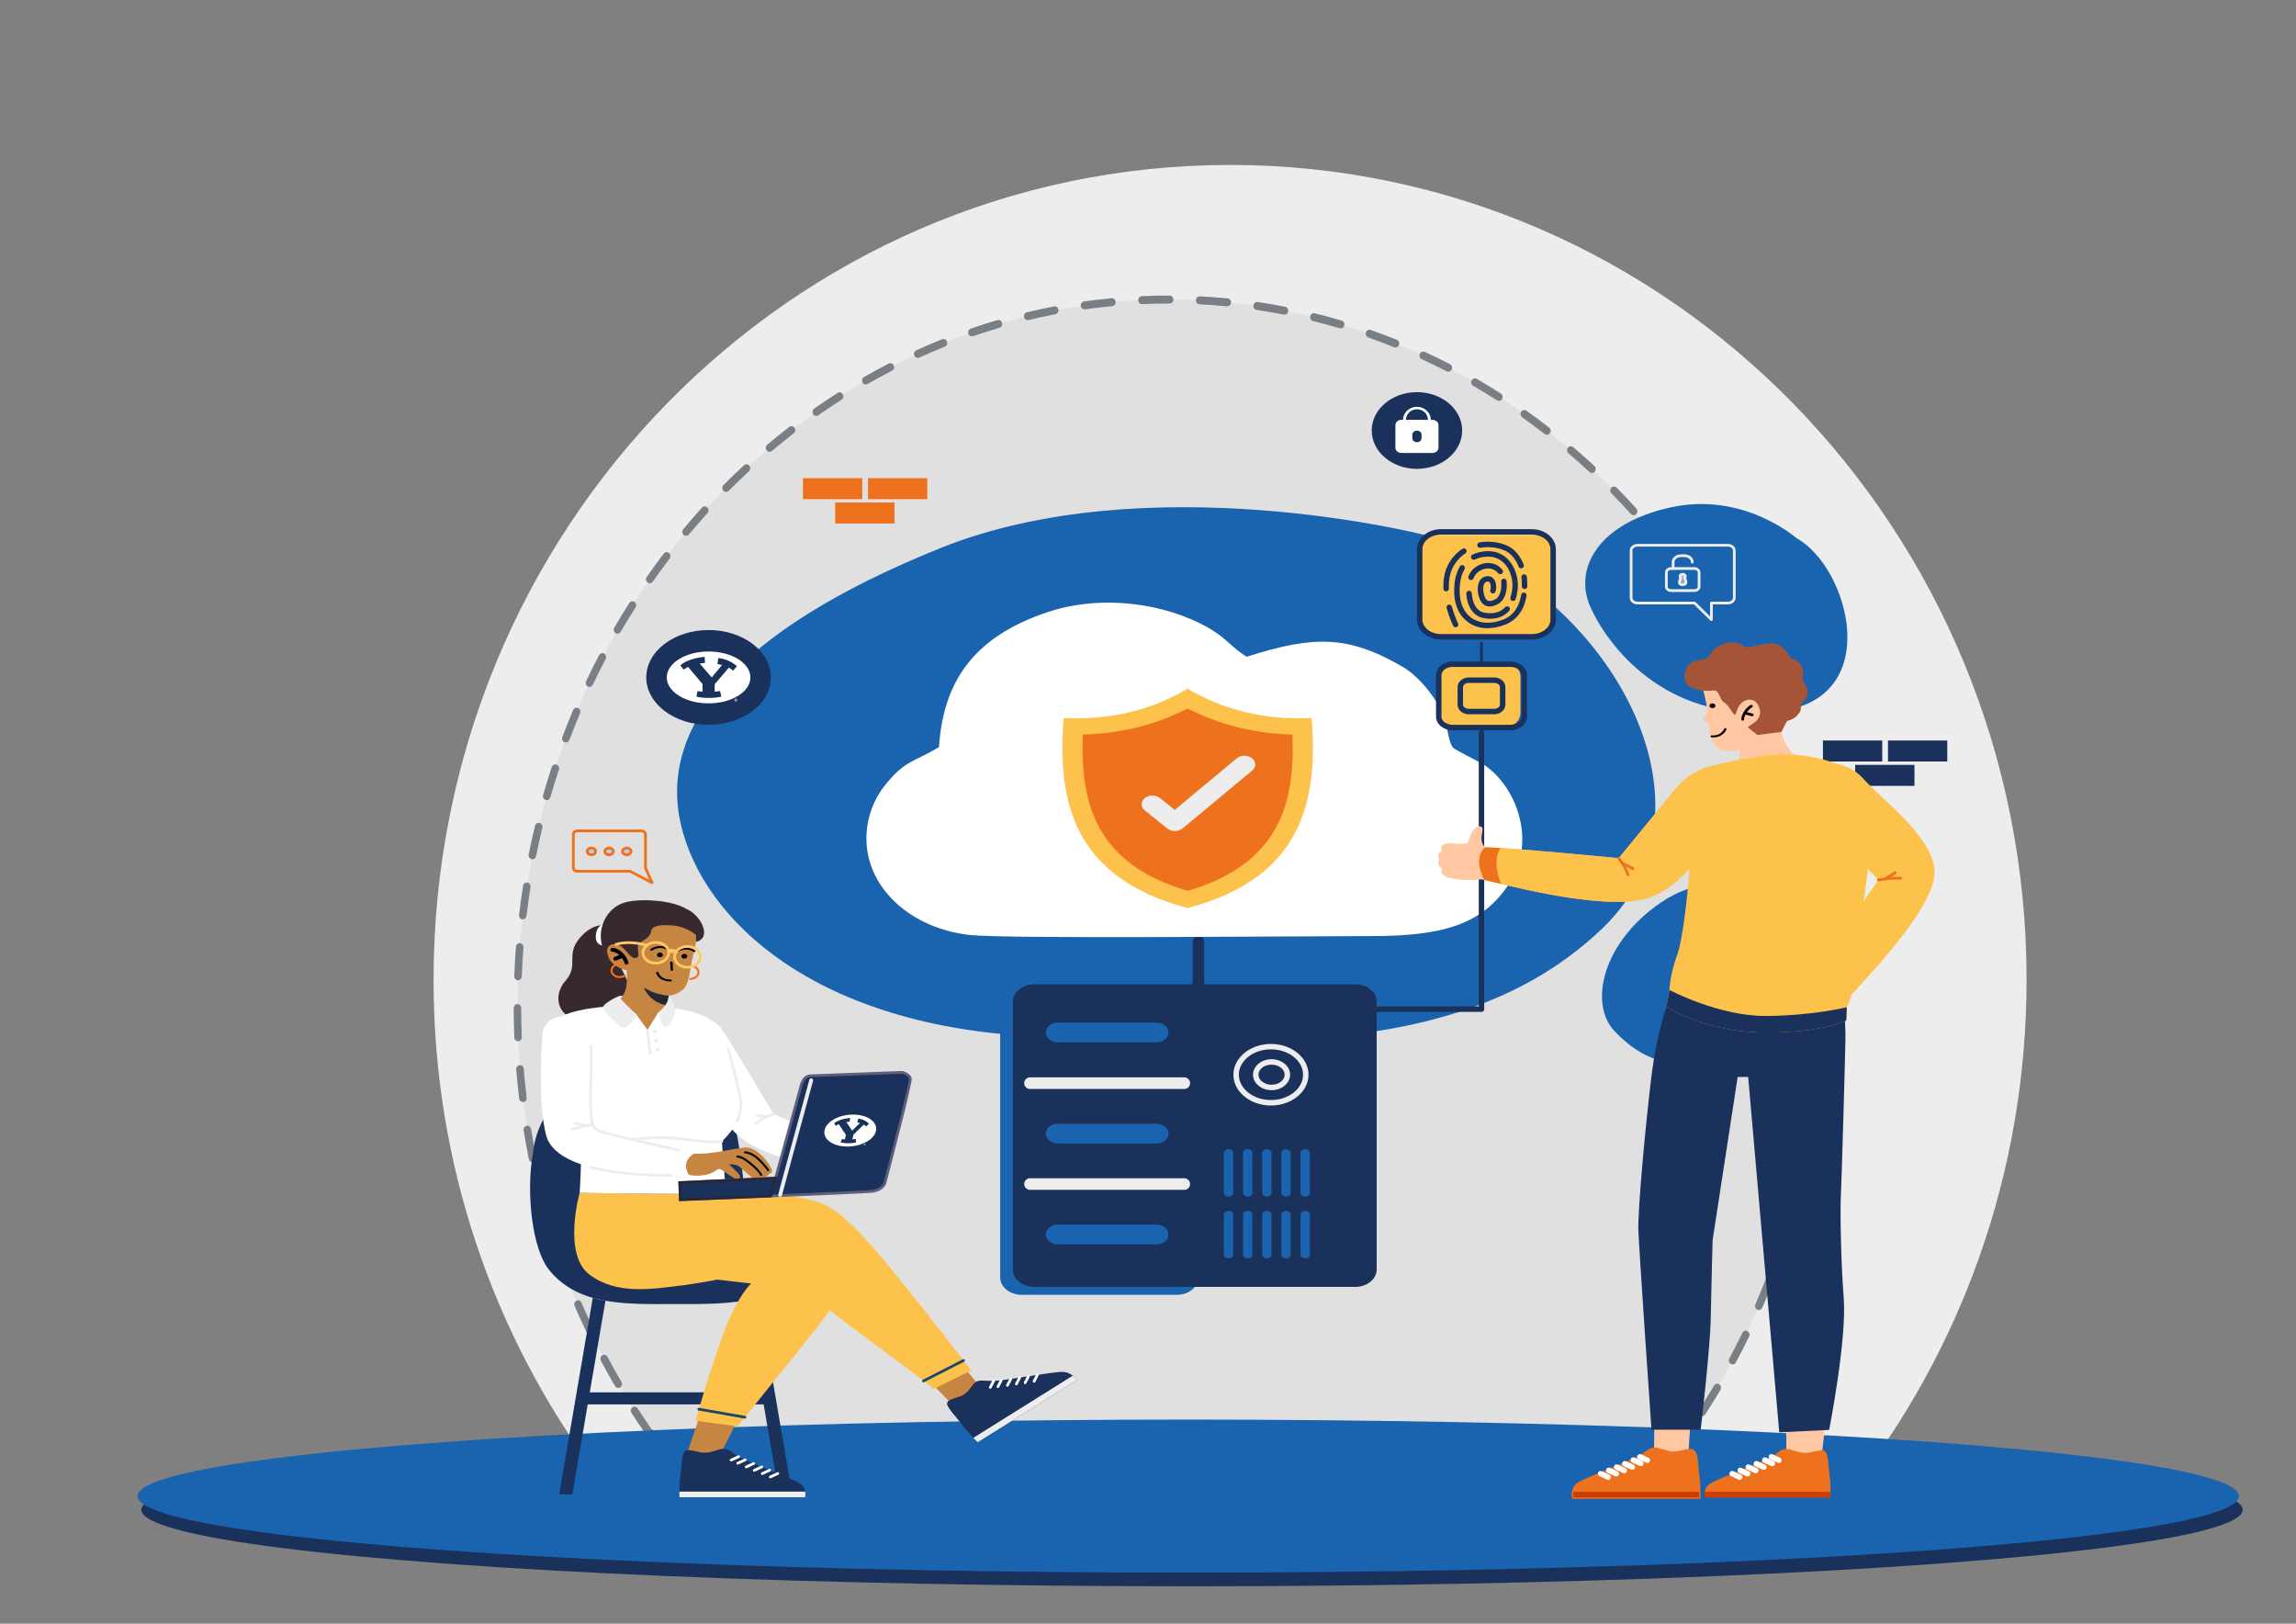 <?xml version="1.0" encoding="UTF-8"?>
<svg id="Layer_1" data-name="Layer 1" xmlns="http://www.w3.org/2000/svg" viewBox="0 0 841.89 595.28">
  <rect x="0" y="0" width="841.89" height="595.28" fill="#808080" stroke="none"/>
  <ellipse cx="437.09" cy="553.5" rx="385.25" ry="28.06" fill="#1a315b"/>
  <path d="m451.04,60.47c-161.31,0-292.07,133.76-292.07,298.75,0,67.75,22.05,130.23,59.2,180.35,17.09,3.58,34.49,5.49,51.39,6.22,93.17,2.7,185.6,4.51,278.78,0,43.5-2.39,87.57-6.89,130.17.82,40.4-51.25,64.59-116.43,64.59-187.39,0-165-130.76-298.75-292.07-298.75Z" fill="#ededed"/>
  <g>
    <path d="m428.6,109.8c-131.9,0-238.83,116.02-238.83,259.13,0,58.76,18.03,112.96,48.41,156.43,13.98,3.1,28.2,4.76,42.03,5.4,76.19,2.35,151.77,3.91,227.96,0,35.57-2.07,71.61-5.97,106.45.71,33.04-44.45,52.82-100.99,52.82-162.54,0-143.11-106.93-259.13-238.83-259.13Z" fill="#e0e0e0"/>
    <g>
      <path d="m614.62,532.93c-.08,0-.16,0-.25-.02-1.65-.32-3.32-.61-4.95-.88-.75-.12-1.27-.87-1.15-1.66.12-.8.82-1.34,1.57-1.22,1.39.23,2.8.47,4.2.74.86-1.17,1.71-2.34,2.55-3.52.46-.65,1.32-.77,1.93-.29.61.48.73,1.4.27,2.04-1.02,1.43-2.05,2.85-3.1,4.26-.26.35-.67.56-1.08.56Z" fill="#797f84"/>
      <path d="m407.27,534.59c-3.22,0-6.36,0-9.51-.02-.76,0-1.38-.66-1.37-1.46,0-.8.62-1.45,1.38-1.45h0c3.35.01,6.7.02,10.04.02l.08,1.46v1.46h-.62Zm11.67-.03c-.76,0-1.38-.65-1.38-1.45,0-.81.61-1.46,1.37-1.46,3.37-.02,6.75-.04,10.12-.07h.01c.76,0,1.37.64,1.38,1.45,0,.81-.61,1.46-1.37,1.47-3.38.03-6.76.05-10.13.07h0Zm-32.23-.06h-.01c-3.38-.03-6.76-.06-10.13-.1-.76,0-1.37-.67-1.36-1.47,0-.8.62-1.44,1.38-1.44h.02c3.37.04,6.75.07,10.12.1.76,0,1.37.66,1.37,1.47,0,.8-.62,1.45-1.38,1.45Zm53.41-.14c-.75,0-1.37-.64-1.38-1.44,0-.8.6-1.47,1.36-1.48,3.37-.05,6.75-.1,10.12-.17h.03c.75,0,1.36.64,1.38,1.43.01.8-.59,1.47-1.36,1.48-3.38.06-6.76.12-10.13.17h-.02Zm-74.59-.1h-.02c-3.38-.05-6.75-.1-10.13-.16-.76-.01-1.37-.68-1.36-1.48.01-.8.6-1.44,1.4-1.43,3.38.06,6.75.11,10.12.16.76.01,1.37.67,1.36,1.48-.01.8-.63,1.44-1.38,1.44Zm95.76-.3c-.75,0-1.36-.63-1.38-1.42-.02-.8.59-1.47,1.35-1.49,3.37-.08,6.75-.17,10.12-.27.01,0,.03,0,.04,0,.74,0,1.36.63,1.38,1.42.02.8-.58,1.47-1.34,1.5-3.38.1-6.76.19-10.13.28h-.03Zm-116.94-.07h-.03c-3.38-.07-6.75-.14-10.13-.22-.76-.02-1.37-.68-1.35-1.49.02-.8.67-1.41,1.41-1.43,3.38.08,6.75.15,10.13.22.76.02,1.37.68,1.35,1.49-.01.8-.63,1.43-1.38,1.43Zm-21.18-.48h-.03c-3.38-.08-6.75-.17-10.13-.26-.76-.02-1.36-.69-1.34-1.49.02-.81.64-1.45,1.41-1.42,3.38.09,6.75.18,10.12.26.76.02,1.36.69,1.35,1.49-.02.79-.63,1.42-1.38,1.42Zm159.28-.09c-.74,0-1.35-.62-1.38-1.41-.03-.8.57-1.48,1.33-1.51,3.37-.12,6.74-.25,10.11-.39.81-.04,1.4.6,1.43,1.4.03.8-.56,1.48-1.32,1.51-3.38.14-6.75.27-10.13.39-.02,0-.03,0-.05,0Zm-180.46-.47s-.03,0-.04,0l-10.13-.29c-.76-.02-1.36-.69-1.34-1.5.02-.8.64-1.48,1.42-1.42l10.12.29c.76.02,1.36.69,1.34,1.5-.02.79-.63,1.42-1.38,1.42Zm201.62-.42c-.73,0-1.34-.61-1.38-1.39-.03-.8.55-1.49,1.31-1.52,1.51-.07,3.02-.15,4.54-.23,1.84-.11,3.7-.22,5.56-.34.78-.05,1.41.57,1.46,1.37.05.8-.53,1.49-1.29,1.54-1.86.12-3.72.23-5.58.34-1.53.08-3.04.15-4.56.23-.02,0-.04,0-.06,0Zm-222.79-.21s-.02,0-.04,0l-.63-.02c-3.2-.15-6.41-.35-9.55-.6-.76-.06-1.33-.76-1.27-1.56.06-.8.72-1.41,1.48-1.34,3.11.25,6.28.45,9.44.59l.6.02c.76.02,1.36.69,1.34,1.49-.02.79-.63,1.42-1.38,1.42Zm243.94-1.07c-.72,0-1.33-.59-1.38-1.37-.05-.8.53-1.49,1.29-1.55,3.37-.22,6.74-.44,10.11-.65.77-.05,1.41.57,1.46,1.37.05.8-.54,1.49-1.3,1.54-3.37.21-6.74.43-10.11.65-.03,0-.06,0-.09,0Zm73.58-.62s-.09,0-.14,0c-3.24-.34-6.62-.62-10.04-.83-.76-.05-1.34-.74-1.3-1.54.04-.8.7-1.43,1.46-1.37,3.46.21,6.87.49,10.15.84.76.08,1.31.79,1.24,1.59-.07.75-.67,1.31-1.37,1.31Zm-338.63-.04c-.05,0-.11,0-.16,0-3.41-.42-6.8-.91-10.09-1.46-.75-.13-1.27-.87-1.15-1.67.12-.8.82-1.34,1.58-1.21,3.25.54,6.61,1.03,9.98,1.44.76.09,1.3.82,1.21,1.62-.08.74-.68,1.29-1.37,1.29Zm286.19-.62c-.73,0-1.34-.61-1.38-1.39-.04-.8.55-1.49,1.31-1.53,3.62-.18,6.94-.33,10.14-.44.74-.06,1.4.6,1.42,1.41.03.8-.57,1.48-1.33,1.5-3.19.11-6.49.25-10.1.44-.02,0-.05,0-.07,0Zm31.3-.63h-.03c-3.23-.07-6.67-.08-10.09-.06h-.01c-.76,0-1.37-.64-1.38-1.45,0-.81.61-1.46,1.37-1.47,3.45-.03,6.91-.01,10.17.06.76.02,1.37.68,1.35,1.49-.02.8-.63,1.43-1.38,1.43Zm-338.4-2.3c-.09,0-.19,0-.28-.03l-.63-.14c-.33-.07-.63-.27-.83-.56-1.87-2.68-3.73-5.45-5.52-8.22-.43-.67-.27-1.57.36-2.03.63-.45,1.49-.28,1.92.38,1.67,2.59,3.39,5.17,5.14,7.68l.12.03c.75.16,1.22.94,1.07,1.72-.14.69-.71,1.16-1.35,1.16Zm385.33-7.75c-.27,0-.54-.08-.78-.26-.63-.45-.79-1.36-.36-2.03,1.88-2.91,3.74-5.91,5.52-8.91.4-.68,1.26-.89,1.9-.46.65.43.84,1.33.44,2.01-1.8,3.03-3.67,6.06-5.58,9.01-.27.41-.7.63-1.14.63Zm-397.46-10.36c-.46,0-.91-.25-1.17-.69-1.77-3.04-3.51-6.16-5.17-9.28-.37-.7-.14-1.59.53-1.98.66-.4,1.5-.15,1.88.56,1.64,3.08,3.36,6.17,5.11,9.17.4.69.2,1.58-.45,2.01-.23.15-.48.22-.72.22Zm408.65-8.63c-.23,0-.46-.06-.68-.19-.66-.4-.9-1.29-.52-1.99,1.65-3.08,3.25-6.24,4.77-9.37.35-.72,1.18-1,1.86-.63.68.37.95,1.25.6,1.96-1.54,3.17-3.16,6.36-4.83,9.48-.25.47-.72.74-1.2.74Zm-418.99-10.91c-.5,0-.99-.29-1.23-.8-1.52-3.19-3-6.46-4.4-9.71-.31-.73,0-1.6.69-1.93.69-.33,1.51,0,1.83.73,1.38,3.22,2.84,6.45,4.35,9.6.34.72.07,1.6-.61,1.96-.2.11-.41.16-.62.16Zm428.6-9.03c-.19,0-.39-.04-.57-.13-.69-.33-1-1.2-.68-1.93,1.38-3.2,2.73-6.49,4-9.77.29-.74,1.09-1.1,1.8-.8.7.3,1.04,1.16.76,1.9-1.28,3.32-2.64,6.64-4.04,9.88-.23.54-.73.85-1.26.85Zm-437.32-11.37c-.55,0-1.06-.35-1.28-.91-1.25-3.31-2.46-6.7-3.6-10.07-.25-.76.12-1.59.84-1.86.72-.27,1.51.13,1.76.89,1.12,3.34,2.31,6.69,3.55,9.96.28.75-.06,1.6-.77,1.9-.17.07-.34.1-.51.1Zm445.28-9.36c-.15,0-.31-.03-.46-.08-.72-.27-1.09-1.11-.84-1.86,1.13-3.33,2.2-6.73,3.19-10.1.23-.77,1-1.2,1.73-.96.73.24,1.13,1.06.91,1.83-1,3.41-2.09,6.84-3.23,10.21-.2.6-.73.97-1.3.97Zm-452.31-11.75c-.59,0-1.14-.4-1.32-1.03-.99-3.42-1.92-6.91-2.77-10.36-.19-.78.25-1.58.99-1.78.74-.2,1.49.26,1.68,1.04.84,3.42,1.76,6.86,2.74,10.25.22.77-.19,1.58-.92,1.82-.13.04-.27.06-.4.06Zm458.57-9.62c-.12,0-.23-.02-.35-.05-.74-.2-1.18-1-.98-1.78.85-3.43,1.65-6.91,2.36-10.35.16-.79.9-1.29,1.64-1.11.74.17,1.21.95,1.05,1.74-.72,3.48-1.53,7-2.39,10.46-.16.65-.72,1.09-1.33,1.09Zm-463.87-12.05c-.64,0-1.21-.47-1.35-1.15-.71-3.49-1.35-7.04-1.92-10.57-.13-.79.38-1.55,1.13-1.68.75-.13,1.46.4,1.59,1.19.57,3.49,1.21,7.01,1.9,10.46.16.79-.32,1.56-1.06,1.73-.1.02-.19.03-.29.03Zm468.39-9.81c-.08,0-.16,0-.24-.02-.75-.14-1.25-.89-1.12-1.69.57-3.49,1.09-7.03,1.53-10.52.1-.8.79-1.36,1.55-1.25.76.11,1.29.84,1.19,1.64-.44,3.53-.96,7.11-1.54,10.64-.12.71-.7,1.21-1.36,1.21Zm-471.93-12.26c-.68,0-1.28-.54-1.37-1.27-.42-3.55-.78-7.15-1.07-10.7-.07-.8.5-1.51,1.26-1.58.76-.08,1.43.52,1.49,1.33.29,3.52.64,7.08,1.06,10.59.1.8-.44,1.53-1.2,1.63-.06,0-.12.01-.17.01Zm474.68-9.92s-.08,0-.12,0c-.76-.07-1.32-.78-1.25-1.58.29-3.51.53-7.08.69-10.62.04-.8.69-1.42,1.44-1.39.76.04,1.35.72,1.31,1.53-.16,3.58-.4,7.19-.7,10.74-.06.76-.67,1.33-1.37,1.33Zm-476.45-12.38c-.73,0-1.35-.61-1.38-1.4-.14-3.57-.22-7.19-.23-10.76,0-.81.61-1.46,1.38-1.46h0c.76,0,1.38.65,1.38,1.45,0,3.54.08,7.12.22,10.65.03.81-.56,1.48-1.32,1.52-.02,0-.04,0-.06,0Zm477.43-9.97h0c-.76,0-1.38-.66-1.37-1.46v-1.38c0-3.07-.05-6.19-.15-9.27-.03-.8.57-1.48,1.33-1.51.76-.03,1.4.6,1.43,1.41.1,3.11.15,6.26.15,9.37v1.39c0,.8-.62,1.45-1.38,1.45Zm-477.45-12.41s-.04,0-.06,0c-.76-.03-1.35-.71-1.32-1.52.14-3.57.34-7.18.62-10.74.06-.8.72-1.4,1.49-1.34.76.06,1.33.77,1.26,1.57-.27,3.52-.47,7.1-.61,10.62-.03.78-.64,1.4-1.38,1.4Zm476.68-9.95c-.71,0-1.32-.58-1.37-1.34-.26-3.52-.59-7.09-.98-10.59-.09-.8.45-1.53,1.21-1.62.77-.11,1.44.48,1.53,1.28.4,3.55.73,7.15.99,10.71.06.8-.51,1.5-1.27,1.57-.04,0-.07,0-.11,0Zm-474.93-12.35c-.06,0-.11,0-.17-.01-.76-.1-1.29-.83-1.2-1.63.42-3.55.91-7.13,1.47-10.65.12-.8.83-1.33,1.59-1.2.75.13,1.26.88,1.13,1.68-.55,3.48-1.04,7.02-1.45,10.53-.09.74-.68,1.28-1.37,1.28Zm472.4-9.86c-.66,0-1.25-.51-1.36-1.22-.54-3.48-1.15-7.01-1.83-10.47-.15-.79.33-1.56,1.07-1.72.74-.16,1.48.35,1.63,1.14.68,3.5,1.3,7.06,1.85,10.58.12.79-.39,1.54-1.14,1.67-.08.01-.15.02-.22.02Zm-468.89-12.2c-.09,0-.19-.01-.29-.03-.75-.17-1.22-.94-1.06-1.73.7-3.49,1.48-7.02,2.32-10.48.19-.78.94-1.25,1.68-1.05.74.2,1.18.99,1,1.77-.83,3.42-1.6,6.91-2.29,10.37-.14.69-.71,1.16-1.35,1.16Zm464.59-9.71c-.62,0-1.18-.44-1.34-1.1-.82-3.41-1.71-6.87-2.66-10.27-.22-.77.2-1.58.93-1.81.73-.23,1.5.21,1.71.98.96,3.44,1.87,6.93,2.69,10.38.19.78-.26,1.57-1,1.77-.11.03-.23.04-.34.04Zm-459.32-11.96c-.13,0-.27-.02-.4-.06-.73-.23-1.14-1.05-.92-1.82.98-3.42,2.04-6.87,3.15-10.24.25-.76,1.04-1.16,1.76-.9.72.26,1.1,1.1.85,1.86-1.1,3.33-2.15,6.74-3.12,10.12-.18.63-.73,1.04-1.32,1.04Zm453.28-9.48c-.57,0-1.11-.38-1.3-.98-1.09-3.35-2.26-6.71-3.48-9.99-.28-.75.07-1.6.78-1.89.71-.3,1.51.07,1.79.83,1.23,3.32,2.41,6.72,3.52,10.1.25.76-.13,1.59-.85,1.85-.15.05-.3.08-.45.08Zm-446.28-11.64c-.17,0-.34-.03-.51-.1-.71-.3-1.05-1.15-.77-1.89,1.25-3.32,2.59-6.65,3.97-9.91.31-.73,1.13-1.06,1.82-.74.7.33,1.01,1.19.7,1.93-1.36,3.22-2.68,6.52-3.92,9.8-.22.57-.73.92-1.28.92Zm438.51-9.21c-.53,0-1.03-.32-1.26-.87-1.36-3.23-2.8-6.48-4.29-9.66-.34-.72-.06-1.6.62-1.95.68-.36,1.51-.06,1.85.66,1.5,3.21,2.96,6.5,4.34,9.77.31.74,0,1.6-.7,1.92-.18.09-.37.13-.56.13Zm-429.84-11.17c-.21,0-.42-.05-.62-.16-.68-.36-.96-1.24-.61-1.96,1.51-3.18,3.11-6.38,4.74-9.5.37-.7,1.21-.96,1.88-.57.67.39.91,1.28.54,1.98-1.62,3.08-3.2,6.24-4.69,9.39-.24.51-.73.8-1.23.8Zm420.41-8.91c-.49,0-.96-.27-1.21-.75-1.62-3.1-3.32-6.2-5.05-9.23-.4-.69-.19-1.59.46-2,.65-.42,1.5-.2,1.89.49,1.76,3.06,3.47,6.2,5.11,9.33.37.71.13,1.59-.54,1.98-.21.12-.44.18-.67.18Zm-410.13-10.59c-.25,0-.5-.07-.72-.22-.65-.42-.85-1.32-.45-2.01,1.77-3.04,3.62-6.08,5.5-9.04.43-.67,1.28-.85,1.91-.4.63.45.8,1.36.37,2.02-1.86,2.92-3.69,5.93-5.44,8.94-.26.45-.71.69-1.18.69Zm399.1-8.55c-.44,0-.88-.23-1.15-.65-1.86-2.93-3.8-5.87-5.78-8.73-.45-.65-.32-1.56.3-2.04.61-.47,1.48-.33,1.93.32,2,2.89,3.97,5.86,5.85,8.83.42.67.25,1.57-.38,2.02-.24.17-.5.25-.77.25Zm-387.27-9.96c-.28,0-.57-.09-.82-.29-.61-.48-.74-1.39-.29-2.04,2.01-2.87,4.1-5.73,6.22-8.51.48-.63,1.35-.73,1.94-.22.59.51.69,1.42.21,2.05-2.1,2.75-4.16,5.58-6.15,8.41-.27.39-.69.59-1.11.59Zm374.72-8.1c-.4,0-.8-.19-1.08-.55-2.09-2.75-4.27-5.5-6.47-8.17-.5-.61-.44-1.53.13-2.06.57-.53,1.44-.47,1.95.14,2.23,2.7,4.43,5.48,6.54,8.26.48.63.38,1.55-.21,2.05-.26.22-.56.32-.86.32Zm-361.43-9.28c-.32,0-.65-.12-.91-.36-.57-.53-.63-1.45-.12-2.06,2.23-2.67,4.55-5.34,6.89-7.91.53-.58,1.4-.6,1.95-.04.55.56.57,1.48.04,2.06-2.31,2.55-4.6,5.18-6.81,7.82-.27.33-.65.49-1.03.49Zm347.46-7.56c-.36,0-.73-.15-1-.45-2.31-2.56-4.71-5.09-7.11-7.54-.55-.56-.57-1.48-.04-2.06.53-.58,1.4-.6,1.95-.04,2.43,2.47,4.85,5.04,7.19,7.63.53.58.51,1.5-.04,2.06-.27.27-.61.4-.95.4Zm-332.78-8.54c-.36,0-.73-.15-1-.45-.53-.58-.5-1.51.05-2.06,2.45-2.46,4.98-4.9,7.52-7.25.57-.53,1.44-.47,1.95.14.5.61.44,1.53-.13,2.06-2.51,2.33-5.01,4.74-7.43,7.17-.27.27-.61.4-.95.4Zm317.49-6.95c-.32,0-.65-.12-.91-.36-2.51-2.33-5.1-4.64-7.7-6.85-.59-.51-.69-1.42-.21-2.05.48-.63,1.35-.73,1.94-.22,2.63,2.24,5.25,4.57,7.79,6.93.57.53.63,1.45.13,2.06-.27.33-.65.5-1.04.5Zm-301.54-7.75c-.41,0-.81-.19-1.08-.55-.47-.63-.38-1.55.22-2.05,2.65-2.23,5.37-4.43,8.09-6.53.62-.48,1.48-.33,1.93.32.45.65.31,1.56-.3,2.04-2.69,2.08-5.39,4.25-8,6.46-.25.21-.56.32-.86.32Zm285.03-6.26c-.28,0-.57-.09-.81-.28-2.69-2.09-5.46-4.14-8.24-6.11-.63-.45-.8-1.35-.38-2.02.42-.67,1.28-.85,1.91-.4,2.81,1.99,5.61,4.07,8.34,6.18.61.48.75,1.39.3,2.04-.27.39-.69.6-1.11.6Zm-267.91-6.91c-.45,0-.89-.23-1.15-.65-.42-.67-.25-1.58.39-2.02,2.82-1.97,5.72-3.91,8.61-5.75.65-.42,1.5-.19,1.89.5.39.69.18,1.59-.47,2-2.86,1.82-5.73,3.74-8.52,5.69-.23.16-.5.24-.76.24Zm250.31-5.5c-.24,0-.49-.07-.71-.21-2.86-1.83-5.79-3.61-8.72-5.31-.67-.39-.91-1.27-.55-1.98.37-.71,1.21-.97,1.87-.58,2.96,1.71,5.93,3.52,8.82,5.37.65.42.86,1.31.47,2-.26.45-.71.7-1.18.7Zm-232.15-6.01c-.49,0-.97-.28-1.21-.77-.36-.71-.11-1.59.56-1.98,2.98-1.7,6.03-3.36,9.07-4.92.68-.35,1.51-.05,1.84.67.33.72.05,1.6-.64,1.95-3.01,1.55-6.02,3.18-8.97,4.86-.21.12-.43.18-.65.18Zm213.59-4.69c-.2,0-.41-.05-.6-.15-3-1.55-6.07-3.05-9.12-4.45-.7-.32-1.02-1.18-.71-1.92.31-.74,1.12-1.07,1.82-.75,3.09,1.43,6.2,2.94,9.23,4.51.68.35.97,1.23.63,1.95-.24.52-.73.82-1.24.82Zm-194.51-5.07c-.54,0-1.04-.33-1.27-.88-.3-.74.02-1.6.72-1.91,3.11-1.41,6.29-2.77,9.46-4.04.71-.29,1.51.09,1.78.85.27.75-.09,1.59-.8,1.88-3.13,1.25-6.28,2.59-9.35,3.99-.18.08-.36.12-.54.12Zm175.13-3.82c-.16,0-.33-.03-.49-.1-3.11-1.25-6.29-2.45-9.45-3.56-.72-.25-1.11-1.08-.87-1.84.24-.76,1.02-1.18,1.74-.92,3.2,1.12,6.42,2.34,9.57,3.6.71.29,1.07,1.13.8,1.88-.21.58-.73.94-1.29.94Zm-155.28-4.07c-.58,0-1.12-.39-1.31-1.01-.24-.77.16-1.59.88-1.84,3.22-1.11,6.51-2.16,9.78-3.11.73-.22,1.49.24,1.7,1.02.2.78-.23,1.58-.96,1.79-3.23.95-6.48,1.98-9.66,3.08-.14.05-.29.07-.43.07Zm135.2-2.92c-.12,0-.25-.02-.37-.05-3.22-.95-6.5-1.84-9.75-2.64-.74-.18-1.2-.97-1.03-1.75.17-.78.91-1.27,1.66-1.09,3.29.81,6.61,1.71,9.87,2.68.73.22,1.16,1.02.96,1.8-.17.64-.72,1.06-1.33,1.06Zm-114.77-3.02c-.63,0-1.2-.46-1.34-1.14-.17-.78.3-1.57,1.04-1.74,3.3-.79,6.65-1.51,9.98-2.15.75-.14,1.47.38,1.6,1.17.14.79-.36,1.55-1.11,1.69-3.29.63-6.61,1.34-9.86,2.13-.1.02-.21.04-.31.04Zm94.16-2.03c-.08,0-.17,0-.25-.02-3.28-.64-6.62-1.21-9.94-1.7-.75-.11-1.28-.85-1.18-1.65.1-.8.81-1.35,1.56-1.24,3.35.49,6.73,1.07,10.05,1.72.75.15,1.24.91,1.11,1.7-.12.7-.7,1.19-1.35,1.19Zm-73.32-1.92c-.68,0-1.27-.53-1.37-1.27-.1-.8.43-1.53,1.19-1.64,3.35-.47,6.76-.87,10.12-1.18.75-.07,1.43.52,1.5,1.32.07.8-.49,1.51-1.25,1.58-3.33.31-6.69.71-10,1.17-.06,0-.12.01-.18.01Zm52.36-1.12s-.08,0-.13,0c-3.32-.32-6.7-.57-10.04-.74-.76-.04-1.35-.72-1.31-1.53.04-.8.66-1.43,1.44-1.39,3.38.17,6.8.42,10.16.75.76.07,1.32.78,1.25,1.58-.07.76-.67,1.33-1.37,1.33Zm-31.27-.81c-.74,0-1.35-.61-1.38-1.4-.03-.8.56-1.48,1.32-1.52,3.27-.14,6.6-.22,9.88-.22h.3c.76,0,1.38.65,1.38,1.46s-.62,1.46-1.38,1.46h-.3c-3.25,0-6.54.07-9.77.21-.02,0-.04,0-.06,0Z" fill="#797f84"/>
    </g>
  </g>
  <ellipse cx="435.69" cy="548.5" rx="385.25" ry="28.06" fill="#1a63af"/>
  <path d="m521.49,195.92s-100.89-25.53-176.88,5.11c-75.98,30.63-103,66.03-94.98,101.08,8.02,35.06,49.39,74.53,131.71,77.94,82.32,3.4,156.61,7.49,206-39.48,49.39-46.97-2.53-129.33-65.85-144.64h0Zm135.51,131.71c14.77,16.17,6.12,38.12-17.1,53.77-23.22,15.66-38.41,6.64-47.91-3.4s-4.43-32.67,17.31-47.31c21.74-14.63,47.7-3.06,47.7-3.06h0Zm1.69-130.35c19.42,10.55,32.93,59.9-7.81,63.64-40.74,3.74-61.63-24.67-67.75-38.46-6.12-13.78,2.53-30.46,29.34-36.42,26.81-5.96,46.22,11.23,46.22,11.23Z" fill="#1a63af" fill-rule="evenodd"/>
  <g>
    <path d="m239.09,324.13c-.08,0-.16-.02-.23-.06l-7.96-4.16h-19.14c-1.12,0-2.03-.78-2.03-1.73v-12.34c0-.96.91-1.73,2.03-1.73h23.38c1.12,0,2.03.78,2.03,1.73v12.23l2.38,5.35c.09.19.04.42-.11.57-.09.09-.22.14-.34.14Zm-27.33-19.02c-.56,0-1.03.34-1.03.73v12.34c0,.4.47.73,1.03.73h19.26c.08,0,.16.02.23.06l6.8,3.55-1.84-4.13c-.03-.06-.04-.13-.04-.2v-12.34c0-.4-.47-.73-1.03-.73h-23.38Z" fill="#ee721e"/>
    <g>
      <path d="m223.34,310.88c-.86,0-1.56.56-1.56,1.26s.7,1.26,1.56,1.26,1.56-.56,1.56-1.26-.7-1.26-1.56-1.26h0Zm6.48,0c-.86,0-1.56.56-1.56,1.26s.7,1.26,1.56,1.26,1.56-.56,1.56-1.26-.7-1.26-1.56-1.26h0Zm-12.95,0c-.86,0-1.56.56-1.56,1.26s.7,1.26,1.56,1.26,1.56-.56,1.56-1.26-.7-1.26-1.56-1.26Z" fill="#b4cce6" fill-rule="evenodd"/>
      <path d="m229.82,313.89c-1.13,0-2.06-.79-2.06-1.76s.92-1.75,2.06-1.75,2.06.79,2.06,1.75-.92,1.76-2.06,1.76Zm0-2.51c-.57,0-1.06.35-1.06.75s.48.76,1.06.76,1.06-.35,1.06-.76-.48-.75-1.06-.75Zm-6.48,2.51c-1.13,0-2.06-.79-2.06-1.76s.92-1.75,2.06-1.75,2.06.79,2.06,1.75-.92,1.76-2.06,1.76Zm0-2.51c-.57,0-1.06.35-1.06.75s.48.76,1.06.76,1.06-.35,1.06-.76-.48-.75-1.06-.75Zm-6.48,2.51c-1.13,0-2.06-.79-2.06-1.76s.92-1.75,2.06-1.75,2.06.79,2.06,1.75-.92,1.76-2.06,1.76Zm0-2.51c-.57,0-1.06.35-1.06.75s.48.76,1.06.76,1.06-.35,1.06-.76-.48-.75-1.06-.75Z" fill="#ee721e"/>
    </g>
  </g>
  <g>
    <path d="m627.54,227.67c-.13,0-.25-.05-.35-.14l-6.04-5.94h-20.68c-1.59,0-2.88-1.09-2.88-2.42v-17.35c0-1.34,1.29-2.42,2.88-2.42h33.08c1.59,0,2.88,1.09,2.88,2.42v17.35c0,1.34-1.29,2.42-2.88,2.42h-5.51v5.59c0,.2-.12.38-.31.46-.06.03-.13.04-.19.04Zm-27.07-27.28c-1.02,0-1.88.65-1.88,1.42v17.35c0,.77.86,1.42,1.88,1.42h20.89c.13,0,.26.05.35.14l5.33,5.25v-4.89c0-.28.22-.5.5-.5h6.01c1.02,0,1.88-.65,1.88-1.42v-17.35c0-.77-.86-1.42-1.88-1.42h-33.08Z" fill="#ededed"/>
    <g>
      <path d="m621.28,217.02h-8.53c-1.23,0-2.23-.85-2.23-1.89v-5.31c0-1.04,1-1.89,2.23-1.89h8.53c1.23,0,2.23.85,2.23,1.89v5.31c0,1.04-1,1.89-2.23,1.89Zm-8.53-8.09c-.66,0-1.23.41-1.23.89v5.31c0,.48.56.89,1.23.89h8.53c.66,0,1.23-.41,1.23-.89v-5.31c0-.48-.56-.89-1.23-.89h-8.53Z" fill="#ededed"/>
      <path d="m613.49,208.93c-.28,0-.5-.22-.5-.5v-2.35c0-1.57,1.53-2.85,3.42-2.85h1.2c1.88,0,3.42,1.28,3.42,2.85,0,.28-.22.5-.5.5s-.5-.22-.5-.5c0-1-1.11-1.85-2.42-1.85h-1.2c-1.31,0-2.42.85-2.42,1.85v2.35c0,.28-.22.5-.5.5Z" fill="#ededed"/>
      <g>
        <path d="m617.01,210.53c.54,0,.98.35.98.79,0,.22-.11.42-.3.57.25.4.44.92.5,1.44.14,1.13-1.19,1.01-1.19,1.01,0,0-1.33.12-1.19-1.01.07-.53.26-1.05.5-1.44-.18-.14-.3-.34-.3-.57,0-.44.44-.79.98-.79Z" fill="#92a6d4" fill-rule="evenodd"/>
        <path d="m617.12,214.84c-.08,0-.14,0-.16,0,0,0-.82.07-1.31-.44-.19-.2-.4-.55-.33-1.12.06-.45.2-.91.39-1.32-.12-.19-.19-.41-.19-.63,0-.71.66-1.29,1.48-1.29s1.48.58,1.48,1.29c0,.22-.07.44-.19.63.2.41.34.86.39,1.32.07.57-.14.93-.33,1.12-.38.4-.96.45-1.24.45Zm-.11-3.81c-.28,0-.48.15-.48.29,0,.08.07.14.1.17.2.16.25.44.12.66-.22.36-.38.81-.43,1.24-.03.22.03.28.05.3.12.12.42.16.6.14.26.01.56-.02.68-.14.02-.02.08-.09.05-.3-.05-.44-.21-.89-.43-1.24-.13-.22-.08-.5.12-.66.04-.03.1-.09.1-.17,0-.14-.2-.29-.48-.29Z" fill="#ededed"/>
      </g>
    </g>
  </g>
  <path d="m668.43,271.48h21.74v7.7h-21.74v-7.7h0Zm11.82,8.93h21.74v7.7h-21.74v-7.7h0Zm12.03-8.93h21.74v7.7h-21.74v-7.7Z" fill="#1a315b" fill-rule="evenodd"/>
  <path d="m294.43,175.3h21.74v7.7h-21.74v-7.7h0Zm11.82,8.93h21.74v7.7h-21.74v-7.7h0Zm12.03-8.93h21.74v7.7h-21.74v-7.7Z" fill="#ee721e" fill-rule="evenodd"/>
  <g>
    <rect x="523.39" y="198.65" width="43.39" height="31.5" rx="2.5" ry="2.5" fill="#fcc24c"/>
    <path d="m564.29,201.15v26.5h-38.39v-26.5h38.39m0-5h-38.39c-2.76,0-5,2.24-5,5v26.5c0,2.76,2.24,5,5,5h38.39c2.76,0,5-2.24,5-5v-26.5c0-2.76-2.24-5-5-5h0Z" fill="#fcc24c"/>
  </g>
  <path d="m439.43,371.7c-1.17,0-2.13-.95-2.13-2.13v-24.25c0-1.17.95-2.13,2.13-2.13s2.13.95,2.13,2.13v24.25c0,1.17-.95,2.13-2.13,2.13Z" fill="#1a315b"/>
  <path d="m344.28,273.92c-8.97,5.41-12.62,4.73-20.19,14.5-4.92,6.36-7.45,15.32-5.99,23.94,2.69,15.86,17.73,28.07,37.11,30.38,13.19,1.58,124.15.42,147.63.44,26.54.02,40.86-4.35,50.62-19.32,10.1-15.5,2.62-35.41-9.22-43.41-1.59-1.07-10.72-5.57-11.38-6.29-1.86-2.04-2.17-8.82-3.68-12.18-3.38-7.49-9.56-14.46-15.05-17.64-20.32-11.74-32.88-11.19-56.97-3.57-4.85-2.79-7.5-6.77-13.47-10.25-16.54-9.66-40.03-12.57-59.37-6.17-27.94,9.25-38.47,26.16-40.02,49.57Z" fill="#fff" fill-rule="evenodd"/>
  <g>
    <path d="m561.65,234.47h-33.24c-4.88,0-8.85-3.29-8.85-7.33v-25.81c0-4.04,3.97-7.33,8.85-7.33h33.24c4.88,0,8.85,3.29,8.85,7.33v25.81c0,4.04-3.97,7.33-8.85,7.33Zm-33.24-38.47c-3.78,0-6.85,2.39-6.85,5.33v25.81c0,2.94,3.07,5.33,6.85,5.33h33.24c3.78,0,6.85-2.39,6.85-5.33v-25.81c0-2.94-3.07-5.33-6.85-5.33h-33.24Z" fill="#1a315b"/>
    <path d="m545.45,230.32c-2.48,0-4.75-.63-6.69-1.9-3.34-2.17-5.3-5.96-5.52-10.67-.19-4.05.5-7.44,2.05-10.08.28-.48.89-.64,1.37-.36.48.28.63.89.36,1.37-1.35,2.3-1.95,5.31-1.77,8.97.19,4.05,1.83,7.28,4.61,9.09,2.98,1.94,7,2.09,11.31.42,3.62-1.4,5.84-4.46,6.62-9.08.09-.54.6-.91,1.15-.82.54.09.91.61.82,1.15-.89,5.29-3.61,8.96-7.87,10.61-2.22.86-4.39,1.29-6.43,1.29Zm-11.71-.35c-.37,0-.72-.2-.9-.55-.06-.11-1.37-2.76-2.41-6.5-.15-.53.16-1.08.7-1.23.53-.14,1.08.16,1.23.7.98,3.54,2.25,6.11,2.27,6.14.25.49.05,1.09-.45,1.34-.14.07-.3.11-.45.11Zm12.74-3.13c-.74,0-1.51-.06-2.31-.2-3.73-.6-6.17-3.96-6.51-8.98-.04-.55.38-1.03.93-1.07.55-.03,1.03.38,1.07.93.13,1.93.86,6.5,4.83,7.14,3.2.52,5.69-.18,7.41-2.06.37-.41,1-.44,1.41-.07.41.37.44,1,.07,1.41-1.75,1.92-4.06,2.89-6.9,2.89Zm-.27-4.48c-.52,0-1-.1-1.45-.29-1.21-.52-2.07-1.73-2.56-3.59-.61-2.31-.4-4.49.55-5.83.61-.86,1.5-1.35,2.57-1.43,1.09-.07,1.99.37,2.59,1.26.93,1.4.86,3.62.39,4.54-.25.49-.85.69-1.34.44-.49-.25-.69-.85-.44-1.34.15-.31.25-1.76-.28-2.54-.19-.29-.42-.39-.77-.37-.48.03-.82.22-1.09.6-.6.83-.69,2.47-.25,4.16.33,1.23.8,2,1.42,2.26.65.28,1.6.09,2.83-.57,1.74-.94,2.36-3.92,2.06-6.39-.06-.55.33-1.05.88-1.11.54-.06,1.05.33,1.11.88.37,3.14-.44,6.96-3.1,8.39-1.15.62-2.2.93-3.13.93Zm8.58-2c-.1,0-.2-.02-.3-.05-.53-.17-.82-.73-.65-1.26.3-.94.52-1.96.66-3.04.42-3.33-.66-6.98-2.75-9.28-1.62-1.8-3.77-2.7-6.25-2.66-1.75.04-3.33.4-4.67,1.05-.5.24-1.09.04-1.34-.46-.24-.5-.04-1.1.46-1.34,1.61-.78,3.46-1.21,5.5-1.25,3.05-.07,5.75,1.07,7.78,3.31,2.46,2.72,3.74,6.99,3.25,10.87-.15,1.2-.4,2.35-.74,3.41-.14.43-.53.7-.95.7Zm-24.52-3.55c-.53,0-.98-.42-1-.96-.14-3.32.41-6.23,1.64-8.65,1.27-2.5,3.06-4.52,5.33-5.99.46-.3,1.08-.17,1.38.29.3.46.17,1.08-.29,1.38-1.96,1.27-3.52,3.03-4.63,5.21-1.07,2.11-1.55,4.69-1.42,7.66.02.55-.41,1.02-.96,1.04-.01,0-.03,0-.04,0Zm28.74-.87h-.01c-.55,0-1-.46-.99-1.01.02-1.46-.01-1.81-.07-2.45-.02-.23-.04-.5-.07-.87-.04-.55.38-1.03.93-1.06.55-.04,1.03.38,1.07.93.02.35.05.61.06.83.06.68.09,1.09.08,2.64,0,.55-.45.99-1,.99Zm-19.62-3.29c-.11,0-.22-.02-.34-.06-.52-.18-.79-.76-.61-1.28.87-2.45,3.21-4.33,5.95-4.8,2.56-.44,4.93.43,6.5,2.37.35.43.28,1.06-.15,1.41-.43.35-1.06.28-1.41-.15-1.1-1.36-2.78-1.96-4.61-1.65-2.04.35-3.77,1.72-4.41,3.5-.15.41-.53.66-.94.66Zm18.38-4.29c-.4,0-.77-.24-.93-.63-.79-2.01-2.32-4.66-5.07-5.89-2.6-1.16-5.85-1.54-8.92-1.03-.56.09-1.06-.28-1.15-.82-.09-.55.28-1.06.82-1.15,3.46-.57,7.12-.14,10.07,1.18,2.67,1.19,4.78,3.61,6.11,6.98.2.51-.05,1.09-.56,1.3-.12.05-.25.07-.37.07Z" fill="#1a315b"/>
  </g>
  <g>
    <rect x="530.82" y="245.54" width="24.2" height="18.25" rx="2.5" ry="2.5" fill="#fcc24c"/>
    <path d="m552.51,248.04v13.25h-19.2v-13.25h19.2m0-5h-19.2c-2.76,0-5,2.24-5,5v13.25c0,2.76,2.24,5,5,5h19.2c2.76,0,5-2.24,5-5v-13.25c0-2.76-2.24-5-5-5h0Z" fill="#fcc24c"/>
  </g>
  <path d="m374.63,363.76h56.89c4.34,0,7.89,2.86,7.89,6.36v98.22c0,3.5-3.55,6.36-7.89,6.36h-56.89c-4.34,0-7.89-2.86-7.89-6.36v-98.22c0-3.5,3.55-6.36,7.89-6.36Z" fill="#1a63af" fill-rule="evenodd"/>
  <path d="m379.29,360.86h117.61c4.34,0,7.89,2.86,7.89,6.36v98.22c0,3.5-3.55,6.36-7.89,6.36h-117.61c-4.34,0-7.89-2.86-7.89-6.36v-98.22c0-3.5,3.55-6.36,7.89-6.36Z" fill="#1a315b" fill-rule="evenodd"/>
  <path d="m387.94,374.88h36.05c2.48,0,4.5,1.63,4.5,3.63h0c0,2-2.03,3.63-4.5,3.63h-36.05c-2.48,0-4.5-1.63-4.5-3.63h0c0-2,2.03-3.63,4.5-3.63Z" fill="#1a63af" fill-rule="evenodd"/>
  <path d="m387.94,411.97h36.05c2.48,0,4.5,1.63,4.5,3.63h0c0,2-2.03,3.63-4.5,3.63h-36.05c-2.48,0-4.5-1.63-4.5-3.63h0c0-2,2.03-3.63,4.5-3.63Z" fill="#1a63af" fill-rule="evenodd"/>
  <path d="m387.94,448.96h36.05c2.48,0,4.5,1.63,4.5,3.63h0c0,2-2.03,3.63-4.5,3.63h-36.05c-2.48,0-4.5-1.63-4.5-3.63h0c0-2,2.03-3.63,4.5-3.63Z" fill="#1a63af" fill-rule="evenodd"/>
  <path d="m434.25,399.24h-56.57c-1.17,0-2.13-.95-2.13-2.13s.95-2.13,2.13-2.13h56.57c1.17,0,2.13.95,2.13,2.13s-.95,2.13-2.13,2.13Z" fill="#ededed"/>
  <path d="m434.25,436.22h-56.57c-1.17,0-2.13-.95-2.13-2.13s.95-2.13,2.13-2.13h56.57c1.17,0,2.13.95,2.13,2.13s-.95,2.13-2.13,2.13Z" fill="#ededed"/>
  <path d="m450.49,443.93h0c.94,0,1.71.62,1.71,1.38v14.65c0,.76-.77,1.38-1.71,1.38h0c-.94,0-1.71-.62-1.71-1.38v-14.65c0-.76.77-1.38,1.71-1.38h0Zm28.1,0h0c.94,0,1.71.62,1.71,1.38v14.65c0,.76-.77,1.38-1.71,1.38h0c-.94,0-1.71-.62-1.71-1.38v-14.65c0-.76.77-1.38,1.71-1.38h0Zm-7.03,0h0c.94,0,1.71.62,1.71,1.38v14.65c0,.76-.77,1.38-1.71,1.38h0c-.94,0-1.71-.62-1.71-1.38v-14.65c0-.76.77-1.38,1.71-1.38h0Zm-7.03,0h0c.94,0,1.71.62,1.71,1.38v14.65c0,.76-.77,1.38-1.71,1.38h0c-.94,0-1.71-.62-1.71-1.38v-14.65c0-.76.77-1.38,1.71-1.38h0Zm-7.03,0h0c.94,0,1.71.62,1.71,1.38v14.65c0,.76-.77,1.38-1.71,1.38h0c-.94,0-1.71-.62-1.71-1.38v-14.65c0-.76.77-1.38,1.71-1.38Z" fill="#1a63af" fill-rule="evenodd"/>
  <path d="m450.49,421.3h0c.94,0,1.71.62,1.71,1.38v14.65c0,.76-.77,1.38-1.71,1.38h0c-.94,0-1.71-.62-1.71-1.38v-14.65c0-.76.77-1.38,1.71-1.38h0Zm28.1,0h0c.94,0,1.71.62,1.71,1.38v14.65c0,.76-.77,1.38-1.71,1.38h0c-.94,0-1.71-.62-1.71-1.38v-14.65c0-.76.77-1.38,1.71-1.38h0Zm-7.03,0h0c.94,0,1.71.62,1.71,1.38v14.65c0,.76-.77,1.38-1.71,1.38h0c-.94,0-1.71-.62-1.71-1.38v-14.65c0-.76.77-1.38,1.71-1.38h0Zm-7.03,0h0c.94,0,1.71.62,1.71,1.38v14.65c0,.76-.77,1.38-1.71,1.38h0c-.94,0-1.71-.62-1.71-1.38v-14.65c0-.76.77-1.38,1.71-1.38h0Zm-7.03,0h0c.94,0,1.71.62,1.71,1.38v14.65c0,.76-.77,1.38-1.71,1.38h0c-.94,0-1.71-.62-1.71-1.38v-14.65c0-.76.77-1.38,1.71-1.38Z" fill="#1a63af" fill-rule="evenodd"/>
  <path d="m416.95,376.51c1.37,0,2.48.9,2.48,2s-1.11,2-2.48,2-2.48-.9-2.48-2,1.11-2,2.48-2h0Zm-10.99,0c1.37,0,2.48.9,2.48,2s-1.11,2-2.48,2-2.48-.9-2.48-2,1.11-2,2.48-2h0Zm-10.99,0c1.37,0,2.48.9,2.48,2s-1.11,2-2.48,2-2.48-.9-2.48-2,1.11-2,2.48-2Z" fill="#1a63af" fill-rule="evenodd"/>
  <path d="m416.95,413.61c1.37,0,2.48.9,2.48,2s-1.11,2-2.48,2-2.48-.9-2.48-2,1.11-2,2.48-2h0Zm-10.99,0c1.37,0,2.48.9,2.48,2s-1.11,2-2.48,2-2.48-.9-2.48-2,1.11-2,2.48-2h0Zm-10.99,0c1.37,0,2.48.9,2.48,2s-1.11,2-2.48,2-2.48-.9-2.48-2,1.11-2,2.48-2Z" fill="#1a63af" fill-rule="evenodd"/>
  <path d="m416.95,450.59c1.37,0,2.48.9,2.48,2s-1.11,2-2.48,2-2.48-.9-2.48-2,1.11-2,2.48-2h0Zm-10.99,0c1.37,0,2.48.9,2.48,2s-1.11,2-2.48,2-2.48-.9-2.48-2,1.11-2,2.48-2h0Zm-10.99,0c1.37,0,2.48.9,2.48,2s-1.11,2-2.48,2-2.48-.9-2.48-2,1.11-2,2.48-2Z" fill="#1a63af" fill-rule="evenodd"/>
  <g>
    <path d="m435.48,332.9c-41.56-11-47.94-38.49-45.46-69.67,17.49.87,32.68-3.14,45.46-10.74,12.78,7.61,27.97,11.62,45.46,10.74,2.48,31.18-3.9,58.66-45.46,69.67Z" fill="#fcc24c" fill-rule="evenodd"/>
    <path d="m435.48,326.58c33.25-9.69,39.53-31.65,38.42-57.29-13.81-.33-26.75-3.53-38.42-9.56-11.67,6.03-24.61,9.23-38.42,9.56-1.1,25.64,5.17,47.6,38.42,57.29Z" fill="#ee721e" fill-rule="evenodd"/>
    <path d="m419.76,297.12c-1.55-1.24-1.56-3.27-.02-4.52,1.54-1.25,4.05-1.26,5.61-.01l5.4,4.33,22.72-18.89c1.53-1.27,4.04-1.29,5.61-.06,1.57,1.23,1.6,3.26.08,4.52l-25.51,21.21h0s-.03.02-.03.02c-1.54,1.25-4.05,1.26-5.61.01l-8.25-6.62Z" fill="#ededed" fill-rule="evenodd"/>
  </g>
  <rect x="542.73" y="235.4" width="1" height="8.98" fill="#1a315b"/>
  <path d="m466.25,399.68c-3.75,0-6.8-2.55-6.8-5.68s3.05-5.68,6.8-5.68,6.8,2.55,6.8,5.68-3.05,5.68-6.8,5.68Zm0-9.36c-2.65,0-4.8,1.65-4.8,3.68s2.16,3.68,4.8,3.68,4.8-1.65,4.8-3.68-2.16-3.68-4.8-3.68Z" fill="#ededed"/>
  <path d="m466.03,405.3c-7.59,0-13.77-5.07-13.77-11.29s6.18-11.29,13.77-11.29,13.77,5.07,13.77,11.29-6.18,11.29-13.77,11.29Zm0-20.59c-6.49,0-11.77,4.17-11.77,9.29s5.28,9.29,11.77,9.29,11.77-4.17,11.77-9.29-5.28-9.29-11.77-9.29Z" fill="#ededed"/>
  <path d="m543.23,370.97h-63.9c-.55,0-1-.45-1-1s.45-1,1-1h62.9v-100.37c0-.55.45-1,1-1s1,.45,1,1v101.37c0,.55-.45,1-1,1Z" fill="#1a315b"/>
  <g>
    <path d="m553.87,267.73h-21.28c-3.32,0-6.03-2.27-6.03-5.05v-15.12c0-2.79,2.7-5.05,6.03-5.05h21.28c3.32,0,6.03,2.27,6.03,5.05v15.12c0,2.79-2.7,5.05-6.03,5.05Zm-21.28-23.23c-2.18,0-4.03,1.4-4.03,3.05v15.12c0,1.65,1.84,3.05,4.03,3.05h21.28c2.18,0,4.03-1.4,4.03-3.05v-15.12c0-1.65-1.84-3.05-4.03-3.05h-21.28Z" fill="#1a315b"/>
    <path d="m547.85,261.87h-9.25c-2.28,0-4.14-1.58-4.14-3.53v-6.45c0-1.95,1.86-3.53,4.14-3.53h9.25c2.28,0,4.14,1.58,4.14,3.53v6.45c0,1.95-1.86,3.53-4.14,3.53Zm-9.25-11.51c-1.16,0-2.14.7-2.14,1.53v6.45c0,.83.98,1.53,2.14,1.53h9.25c1.16,0,2.14-.7,2.14-1.53v-6.45c0-.83-.98-1.53-2.14-1.53h-9.25Z" fill="#1a315b"/>
  </g>
  <path d="m532.35,309.18c.54.04,1.13.09,1.72.12h0c1.82.11,3.64.12,4-.31.62-.75,1.11-3.4,2.69-5.31.49-.51,1.31-1.04,2.3-.61,1.68.73-1.17,4.17,1.06,7.11.38.5.71,1,.99,1.5l8.21.46-.79,11.53-9.6-1.29c-3.88.59-9.87.18-12.53-.89-.27-.14-.55-.28-.83-.43-1.96-1.38-.64-2.59-.64-2.59,0,0-.74-.32-1.29-1.09-.55-.77.06-2.23.06-2.23,0,0-.94-1.96.43-2.77,1.37-.81-.39-1.42.76-2.52.65-.62,2.21-.72,3.44-.69Z" fill="#ffc8a3" fill-rule="evenodd"/>
  <path d="m683.3,285.56c6.31,7.13,24.62,20.59,26.03,32.9,1.38,12-20.16,34.95-30.5,46.3-9.82.39-13.47-2.59-14.66-4.06,2.86-6.6,24.57-38.1,24.57-38.1l-22.34-23.53c-16.35-17.22,6.08-25.75,16.91-13.51Z" fill="#fcc24c" fill-rule="evenodd"/>
  <path d="m688.73,323.1c-.24,0-.45-.17-.49-.42-.04-.27.14-.53.41-.57,0,0,1.75-.28,3.42-.49,1.68-.21,4.78-.16,4.91-.16.28,0,.5.23.49.51,0,.28-.25.5-.51.49-.03,0-3.17-.05-4.78.15-1.65.2-3.38.48-3.39.48-.03,0-.05,0-.08,0Z" fill="#ee721e"/>
  <g>
    <line x1="694.96" y1="319.91" x2="691.23" y2="322.24" fill="#1a315b"/>
    <path d="m691.23,322.74c-.17,0-.33-.08-.42-.24-.15-.23-.08-.54.16-.69l3.73-2.33c.23-.15.54-.08.69.16.15.23.08.54-.16.69l-3.73,2.33c-.08.05-.17.08-.26.08Z" fill="#ee721e"/>
  </g>
  <path d="m626.98,258.91s-2.14,4.33-2.74,4.84c-.6.51,2.82,1.65,4.82,1.9,2,.25-2.08-6.74-2.08-6.74Z" fill="#ffc8a3" fill-rule="evenodd"/>
  <path d="m624.16,251.7s1.83,5.87,2.21,11.8c.37,5.93,1.3,10.03,4.68,11.27,2.07.76,4.87.51,6.73.21.15,2.01.14,4.6-.6,6.3-1.42,3.28,19.2-4.12,20.46-4.57,0,0-2.75-2.98-3.77-5.96l-.63-2.41s-1.21-5.72.55-10.18c1.76-4.47.55-15.74-15.28-14.89-15.83.85-14.34,8.43-14.34,8.43Z" fill="#ffc8a3" fill-rule="evenodd"/>
  <path d="m631.77,274.99c1.96.49,4.36.26,6.02,0,0,0,2.8-1.61,2.27-3.06-.44-1.2-2.74,1.56-8.29,3.07Z" fill="#ffc8a3" fill-rule="evenodd"/>
  <path d="m639.05,264.22c-.21,0-.42-.14-.49-.35-.07-.21-.22-1.03.84-2.84,1.09-1.87,2.5-2.56,2.56-2.59.25-.12.55-.02.67.24.12.25.01.55-.24.67,0,0-1.21.6-2.13,2.19-.85,1.45-.75,2.04-.75,2.04.09.26-.05.53-.31.62-.05.02-.1.03-.15.03Z"/>
  <path d="m642.48,262.59s-.08,0-.12-.02l-2.64-.67c-.27-.07-.43-.34-.36-.61.07-.27.33-.43.61-.36l2.64.67c.27.07.43.34.36.61-.06.23-.26.38-.48.38Z"/>
  <path d="m639.35,236.96s-2.85-2.88-8.18-.53c-5.33,2.35-2.64,5.06-8.29,5.6-5.65.54-6.24,7.5-3.85,9.31,2.39,1.81,6.35,2.16,8.98,1.8,2.63-.36,2.36,3.09,3.95,4.2,1.59,1.11,1.83,1.69,3.26,3.73,1.43,2.03,1.07.61,2.16-1.77,1.09-2.38,4.9-4.23,6.93-1.33s.87,5.53-.86,6.81c-1.73,1.28-2.65,1.81-2.65,1.81l3.55,2.88,8.89-1.13s.83-1.87,2.03-3.98c1.37-.38,2.83-1.03,3.83-2.16,2.49-2.8.08-3.09,2.25-5.12,2.17-2.03,1.81-4.33.42-6.3-.8-1.13-.89-2.14-.82-2.8.08-.25.15-.51.19-.78h0s0,0,0,0c.08-.56.07-1.16-.09-1.81-.85-3.44-4.58-4.12-4.58-4.12,0,0-2.22-6.01-7.96-5.36s-7.45,2.07-9.13,1.04Z" fill="#a65437" fill-rule="evenodd"/>
  <polygon points="606.59 522.91 606.49 533.12 619.09 533.12 619.73 523.19 606.59 522.91" fill="#ffc8a3" fill-rule="evenodd"/>
  <polygon points="654.98 523.42 655.02 533.01 668.06 533.01 669.14 523.8 654.98 523.42" fill="#ffc8a3" fill-rule="evenodd"/>
  <path d="m641.02,394.89l11.39,130.22,18.3-.88s6.52-33.2,5.34-48.38c-1.18-15.18-1.28-33.64-1.07-36.77.21-3.13,1.82-57.76,1.7-60.24-.12-2.47-.4-12.36-.4-12.36l-35.18-1.41c.05,1.5.09,3.11.13,4.77l-.52.05c.1-1.65.19-3.16.24-4.45l-27.35-2.42-1.68,3.65s-4.21,10.47-6.36,27.82c-2.15,17.36-5.07,49.21-4.81,56.56s4.81,73.1,4.81,73.1h18.05s3.48-29.81,3.67-40.64c.19-10.82.7-28.9.7-28.9l9.18-59.78h1.52s0,0,0,0h2.35s0,.04,0,.04Z" fill="#1a315b" fill-rule="evenodd"/>
  <g>
    <path d="m623.02,548.97h-46.1s-.79-3.22,1.87-5c2.66-1.79,19.85-8.17,22.86-10.08,3.01-1.91,3.68-3.11,6.09-2.58,2.41.52,4.59,1.8,7.66,1.17,3.07-.63,4.43-1.26,5.64-.31s1.14,5.63,1.61,8.87c.48,3.24.37,7.93.37,7.93Z" fill="#ee721e" fill-rule="evenodd"/>
    <path d="m623.5,549.47h-46.98l-.09-.38s-.84-3.58,2.08-5.54c1.38-.93,6.28-2.94,11.47-5.08,4.88-2.01,9.94-4.08,11.39-5.01.72-.46,1.3-.87,1.81-1.24,1.63-1.16,2.61-1.86,4.65-1.42.68.15,1.35.36,1.99.56,1.73.54,3.35,1.05,5.46.62.63-.13,1.19-.26,1.69-.37,2.01-.46,3.21-.74,4.36.16,1.02.81,1.23,3.27,1.48,6.12.09,1.05.18,2.13.32,3.07.48,3.25.38,7.82.38,8.01v.49Zm-46.16-1h45.18c0-1.28,0-4.8-.38-7.36-.14-.97-.24-2.07-.33-3.13-.19-2.17-.42-4.88-1.1-5.42-.74-.59-1.56-.42-3.51.03-.51.12-1.07.25-1.72.38-2.35.48-4.19-.09-5.96-.64-.65-.2-1.27-.4-1.91-.53-1.61-.35-2.27.12-3.86,1.25-.52.37-1.12.8-1.85,1.26-1.53.98-6.4,2.98-11.55,5.09-4.92,2.02-10,4.11-11.3,4.98-1.83,1.23-1.82,3.25-1.72,4.09Z" fill="#ee721e"/>
  </g>
  <path d="m623.02,548.97h-46.1s-.23-.93-.03-2.06h46.13c.02,1.22,0,2.06,0,2.06Z" fill="#cc3d00" fill-rule="evenodd"/>
  <path d="m589.68,542.53c-.14,0-.28-.03-.41-.09l-2.75-1.26c-.5-.23-.72-.82-.49-1.33.23-.5.82-.72,1.33-.49l2.75,1.26c.5.23.72.82.49,1.33-.17.37-.53.58-.91.58Z" fill="#fff"/>
  <path d="m592.65,541.31c-.14,0-.28-.03-.41-.09l-2.75-1.26c-.5-.23-.72-.82-.49-1.33.23-.5.82-.72,1.33-.49l2.75,1.26c.5.23.72.82.49,1.33-.17.37-.53.58-.91.58Z" fill="#fff"/>
  <path d="m595.56,540.11c-.14,0-.28-.03-.42-.09l-2.75-1.26c-.5-.23-.72-.82-.49-1.33.23-.5.82-.72,1.33-.49l2.75,1.26c.5.23.72.82.49,1.33-.17.37-.53.58-.91.58Z" fill="#fff"/>
  <path d="m598.52,538.87c-.14,0-.28-.03-.41-.09l-2.75-1.26c-.5-.23-.72-.82-.49-1.33.23-.5.82-.72,1.33-.49l2.75,1.26c.5.23.72.82.49,1.33-.17.37-.53.58-.91.58Z" fill="#fff"/>
  <path d="m601.64,537.52c-.14,0-.28-.03-.42-.09l-2.75-1.26c-.5-.23-.72-.82-.49-1.33.23-.5.82-.72,1.33-.49l2.75,1.26c.5.23.72.82.49,1.33-.17.37-.53.58-.91.58Z" fill="#fff"/>
  <path d="m604.04,536.35c-.14,0-.28-.03-.42-.09l-2.75-1.26c-.5-.23-.72-.82-.49-1.33.23-.5.82-.72,1.33-.49l2.75,1.26c.5.23.72.82.49,1.33-.17.37-.53.58-.91.58Z" fill="#fff"/>
  <path d="m626.96,280.97c-.34.1-.69.21-1.06.31-1.94.56-3.47,1.17-4.6,2.1-2.47,1.38-5.02,3.49-7.49,6.51l-20.26,24.73s-40.4-3.95-49.07-3.97c-1.33,1.39-3.91,4.56-.24,11.91,16.7,4.16,47.3,11.37,60.92,6.38,5.39-1.97,10.15-5.92,14.33-10.43-.9,12.82-2.74,26.59-4.42,31.26-2.91,8.07-2.91,13.17-2.91,13.17l-1.14,6.02s13.36,9.24,35.08,9.55,30.88-4.43,30.88-4.43l.21-4.85s2.25-4.11,2.75-11.36c.51-7.25,5.45-39.72,5.76-47.32.32-7.61-2.34-24.56-9.12-28.69-.71-.43-1.5-.9-2.36-1.39-2.34-1.11-6.64-2.63-13.85-3.58-12.41-1.63-33.42,4.06-33.42,4.06h0Z" fill="#fcc24c" fill-rule="evenodd"/>
  <path d="m621.3,283.38c-2.47,1.38-5.02,3.49-7.49,6.51l-20.26,24.73s-40.4-3.95-49.07-3.97c-1.33,1.39-3.91,4.56-.24,11.91,16.7,4.16,47.3,11.37,60.92,6.38,5.39-1.97,10.15-5.92,14.33-10.43,0,0,14.59-14.87,17.65-23.13,3.06-8.25-3.51-16.11-15.84-12.01Z" fill="#fcc24c" fill-rule="evenodd"/>
  <path d="m612.16,362.96l-1.14,6.02s13.36,9.24,35.08,9.55,30.88-4.43,30.88-4.43l.21-4.85s-12.33,3.11-29.62,3.22-35.41-9.52-35.41-9.52Z" fill="#1a315b" fill-rule="evenodd"/>
  <path d="m671.24,548.97h-46.1s-.79-3.22,1.87-5c2.66-1.79,19.85-8.17,22.86-10.08s3.68-3.11,6.09-2.58c2.41.52,4.59,1.8,7.66,1.17,3.07-.63,4.43-1.26,5.64-.31,1.2.96,1.14,5.63,1.61,8.87.48,3.24.37,7.93.37,7.93Z" fill="#ee721e" fill-rule="evenodd"/>
  <path d="m671.24,548.97h-46.1s-.23-.93-.03-2.06h46.13c.01,1.22,0,2.06,0,2.06Z" fill="#cc3d00" fill-rule="evenodd"/>
  <path d="m637.91,542.53c-.14,0-.28-.03-.42-.09l-2.75-1.26c-.5-.23-.72-.82-.49-1.33.23-.5.82-.72,1.33-.49l2.75,1.26c.5.23.72.82.49,1.33-.17.37-.53.58-.91.58Z" fill="#fff"/>
  <path d="m640.87,541.31c-.14,0-.28-.03-.42-.09l-2.75-1.26c-.5-.23-.72-.82-.49-1.33.23-.5.82-.72,1.33-.49l2.75,1.26c.5.23.72.82.49,1.33-.17.37-.53.58-.91.58Z" fill="#fff"/>
  <path d="m643.79,540.11c-.14,0-.28-.03-.42-.09l-2.75-1.26c-.5-.23-.72-.82-.49-1.33.23-.5.82-.72,1.33-.49l2.75,1.26c.5.23.72.82.49,1.33-.17.37-.53.58-.91.58Z" fill="#fff"/>
  <path d="m646.75,538.87c-.14,0-.28-.03-.42-.09l-2.75-1.26c-.5-.23-.72-.82-.49-1.33.23-.5.82-.72,1.33-.49l2.75,1.26c.5.23.72.82.49,1.33-.17.37-.53.58-.91.58Z" fill="#fff"/>
  <path d="m649.87,537.52c-.14,0-.28-.03-.42-.09l-2.75-1.26c-.5-.23-.72-.82-.49-1.33.23-.5.82-.72,1.33-.49l2.75,1.26c.5.23.72.82.49,1.33-.17.37-.53.58-.91.58Z" fill="#fff"/>
  <path d="m652.27,536.35c-.14,0-.28-.03-.42-.09l-2.75-1.26c-.5-.23-.72-.82-.49-1.33.23-.5.82-.72,1.33-.49l2.75,1.26c.5.23.72.82.49,1.33-.17.37-.53.58-.91.58Z" fill="#fff"/>
  <path d="m550.37,324.07c-2.19-.52-4.25-1.03-6.13-1.5-3.67-7.36-1.09-10.52.24-11.91,1.28,0,3.27.09,5.71.24-2.83,4.21-.88,10.48.18,13.17Z" fill="#ee721e" fill-rule="evenodd"/>
  <path d="m597,321.2c-.2,0-.39-.12-.46-.31,0-.02-.97-2.41-1.72-3.55-.77-1.17-1.66-2.4-1.67-2.41-.16-.22-.11-.54.11-.7.22-.16.54-.11.7.11,0,.01.92,1.26,1.7,2.46.8,1.23,1.77,3.62,1.81,3.73.1.26-.02.55-.28.65-.06.02-.12.04-.19.04Z" fill="#ee721e"/>
  <path d="m598.75,318.98c-.08,0-.16-.02-.23-.06l-3.95-2.08c-.24-.13-.34-.43-.21-.68.13-.24.43-.34.68-.21l3.95,2.08c.24.13.34.43.21.68-.09.17-.26.27-.44.27Z" fill="#ee721e"/>
  <path d="m246.59,478.09c-16.75,0-34.72.77-45.38-12.68-5.98-7.54-8.53-28.18-5.67-43.41h0s.9-13.56,13.14-22.66c19.07-14.18,54.89-8.34,60.8,13.32,3.6,15.18,4.21,37.13,4.21,37.13h6.05c.84.02,1.68,0,2.52,0,16.48.26,9.71,15.61,9.71,15.61-7.33,13.53-28.63,12.68-45.38,12.68Z" fill="#1a315b" fill-rule="evenodd"/>
  <path d="m273.51,476.7l5.77,33.76h-63.02l5.74-33.59c-1.58-.28-3.13-.63-4.64-1.06l-12.31,72.04h4.82l5.63-32.98h64.52l5.63,32.98h4.82l-12.35-72.27c-1.49.45-3.03.82-4.63,1.12Z" fill="#1a315b" fill-rule="evenodd"/>
  <path d="m256.8,518.47l-5.01,14.76s10.03.85,12.24-.09c.07-.03.14-.07.21-.12l6.06-12.01-13.51-2.55Z" fill="#c68642" fill-rule="evenodd"/>
  <polygon points="341.65 507.15 349.93 515.79 359.54 508.6 353.26 500.98 341.65 507.15" fill="#c68642" fill-rule="evenodd"/>
  <path d="m222.68,339.34s-5.07-1.57-10.24,4.72c-5.17,6.3,0,9.83-5.17,15.61-5.17,5.79-3.17,17.02,13.4,14.46,16.57-2.55,9.97-13.19,7.44-18.55-2.53-5.36,3.01-15.61-5.43-16.25Z" fill="#38292e" fill-rule="evenodd"/>
  <path d="m249.96,471.29c9.68-1.39,13.04-2.17,13.04-2.17l12.45,1.45s-4.75,3.91-9.92,17.61c-5.17,13.7-10.5,32.67-10.5,32.67l15.38,2.08s29.5-36.42,31.5-39.35c2.01-2.94,2.43-3.11,2.43-3.11,0,0,11.19,8.64,19.58,14.72,5.33,3.87,11.32,8.47,14.98,11.31,2.1,1.63,3.43,2.68,3.43,2.68l13.82-6.72s-30.66-39.99-40.47-50.03c-9.81-10.04-13.3-11.87-24.43-13.66s-25.09-1.48-25.09-1.48c0,.85-53.61,0-53.61,0,0,0-6.38,22.56,3.64,30.04,10.03,7.49,22.89,5.24,33.76,3.94Z" fill="#fcc24c" fill-rule="evenodd"/>
  <path d="m255.84,374.39s-6.81,2.47-4.38,10.13c2.43,7.66,16.31,28.84,16.31,28.84,0,0,3.46,4.47,10.3,7.68,6.85,3.21,18.09,6.27,18.09,6.27l5.38-11.06-17.94-7.83s-17.25-29.35-19.52-31.82c-2.27-2.47-3.8-3.19-8.23-2.21Z" fill="#fff" fill-rule="evenodd"/>
  <path d="m277.05,412.42c-.15,0-.31-.07-.41-.21-.16-.22-.11-.54.11-.7.09-.06,2.16-1.57,3.87-2.42,1.72-.87,2.81-1.13,2.85-1.15.26-.06.54.1.6.37.07.27-.1.54-.37.6-.01,0-1.03.26-2.64,1.07-1.63.82-3.71,2.33-3.73,2.34-.09.06-.19.1-.29.1Z" fill="#ededed"/>
  <path d="m281.02,409.95s-.05,0-.08,0l-3.37-.51c-.27-.04-.46-.3-.42-.57.04-.27.3-.46.57-.42l3.37.51c.27.04.46.3.42.57-.04.25-.25.43-.49.43Z" fill="#ededed"/>
  <path d="m273.14,520.07s-.06,0-.09,0l-16.89-2.95c-.27-.05-.45-.31-.41-.58.05-.27.31-.46.58-.41l16.89,2.95c.27.05.45.31.41.58-.04.24-.25.41-.49.41Z" fill="#1e4864"/>
  <path d="m338.6,506.78c-.18,0-.36-.1-.45-.27-.13-.25-.03-.55.22-.67l14.7-7.51c.25-.12.55-.03.67.22.13.25.03.55-.22.67l-14.7,7.51c-.07.04-.15.05-.23.05Z" fill="#1e4864"/>
  <path d="m249.12,548.91h46.1s.79-3.22-1.87-5c-2.66-1.79-19.85-8.17-22.86-10.08-3.01-1.91-3.68-3.11-6.09-2.58-2.41.52-4.59,1.8-7.66,1.17-3.07-.63-4.43-1.26-5.64-.31-1.2.96-1.14,5.63-1.61,8.87-.47,3.24-.37,7.93-.37,7.93Z" fill="#1a315b" fill-rule="evenodd"/>
  <path d="m249.12,548.91h46.1s.23-.93.03-2.06h-46.13c-.02,1.22,0,2.06,0,2.06Z" fill="#ededed" fill-rule="evenodd"/>
  <path d="m282.45,541.97c-.19,0-.37-.11-.45-.29-.11-.25,0-.55.25-.66l2.75-1.26c.25-.11.55,0,.66.25.11.25,0,.55-.25.66l-2.75,1.26c-.07.03-.14.04-.21.04Z" fill="#fff"/>
  <path d="m279.49,540.75c-.19,0-.37-.11-.46-.29-.11-.25,0-.55.25-.66l2.75-1.26c.25-.12.55,0,.66.25.11.25,0,.55-.25.66l-2.75,1.26c-.07.03-.14.04-.21.04Z" fill="#fff"/>
  <path d="m276.57,539.55c-.19,0-.37-.11-.46-.29-.11-.25,0-.55.25-.66l2.75-1.26c.25-.11.55,0,.66.25.11.25,0,.55-.25.66l-2.75,1.26c-.07.03-.14.04-.21.04Z" fill="#fff"/>
  <path d="m273.61,538.31c-.19,0-.37-.11-.46-.29-.11-.25,0-.55.25-.66l2.75-1.26c.25-.11.55,0,.66.25.11.25,0,.55-.25.66l-2.75,1.26c-.07.03-.14.04-.21.04Z" fill="#fff"/>
  <path d="m270.49,536.96c-.19,0-.37-.11-.45-.29-.11-.25,0-.55.25-.66l2.75-1.26c.25-.11.55,0,.66.25.11.25,0,.55-.25.66l-2.75,1.26c-.07.03-.14.04-.21.04Z" fill="#fff"/>
  <path d="m268.09,535.79c-.19,0-.37-.11-.46-.29-.11-.25,0-.55.25-.66l2.75-1.26c.25-.11.55,0,.66.25.11.25,0,.55-.25.66l-2.75,1.26c-.07.03-.14.04-.21.04Z" fill="#fff"/>
  <path d="m358.48,528.76l36.43-22.78s-1.82-2.93-5.28-3.03c-3.46-.1-21.89,3.35-25.73,3.33-3.83-.03-5.27-.64-6.77.96-1.5,1.6-2.26,3.69-5.16,4.71-2.9,1.02-4.46,1.19-4.69,2.54-.22,1.35,3.38,5.01,5.47,7.81,2.09,2.8,5.73,6.45,5.73,6.45Z" fill="#1a315b" fill-rule="evenodd"/>
  <path d="m358.48,528.76l36.43-22.78s-.52-.85-1.55-1.64l-36.45,22.79c.91.97,1.57,1.63,1.57,1.63Z" fill="#ededed" fill-rule="evenodd"/>
  <path d="m379.17,506.92c-.08,0-.16-.02-.23-.06-.25-.13-.34-.43-.21-.67l1.22-2.36c.13-.25.43-.34.67-.21.25.13.34.43.21.67l-1.22,2.36c-.09.17-.26.27-.44.27Z" fill="#fff"/>
  <path d="m375.9,507.42c-.08,0-.16-.02-.23-.06-.25-.13-.34-.43-.21-.67l1.22-2.36c.13-.25.43-.34.67-.21.25.13.34.43.21.67l-1.22,2.36c-.09.17-.26.27-.44.27Z" fill="#fff"/>
  <path d="m372.68,507.91c-.08,0-.16-.02-.23-.06-.25-.13-.34-.43-.21-.67l1.22-2.36c.13-.25.43-.34.67-.21.25.13.34.43.21.67l-1.22,2.36c-.09.17-.26.27-.44.27Z" fill="#fff"/>
  <path d="m369.4,508.4c-.08,0-.16-.02-.23-.06-.25-.13-.34-.43-.21-.67l1.22-2.36c.13-.25.43-.34.67-.21.25.13.34.43.21.67l-1.22,2.36c-.09.17-.26.27-.44.27Z" fill="#fff"/>
  <path d="m365.91,508.87c-.08,0-.16-.02-.23-.06-.25-.13-.34-.43-.21-.67l1.22-2.36c.13-.25.43-.34.67-.21.25.13.34.43.21.67l-1.22,2.36c-.09.17-.26.27-.44.27Z" fill="#fff"/>
  <path d="m363.12,509.13c-.08,0-.16-.02-.23-.06-.25-.13-.34-.43-.21-.67l1.22-2.36c.13-.25.43-.34.67-.21.25.13.34.43.21.67l-1.22,2.36c-.09.17-.26.27-.44.27Z" fill="#fff"/>
  <path d="m221.75,369.08s-18.91,1.35-18.48,6.97c.42,5.62,6.97,26.38,8.86,32.67,1.9,6.3.42,28.59.42,28.59,0,0,53.61.85,53.61,0s-1.48-18.89-1.48-18.89c0,0,8.76-7.23,6.65-16.51-2.11-9.27-3.8-17.44-6.86-23.57-2.69-5.39-9.42-7.72-17.68-8.69-6.25-.73-17.92-.2-25.04-.58Z" fill="#fff" fill-rule="evenodd"/>
  <path d="m252.47,430.65c1.92.66,6.31.42,8.38-.56,2.58-1.23,2.22-2.16,4.06-1,1.85,1.15,4.38,3.27,5.49,3.16,1.11-.11,1.41-.97.16-2.27-1.25-1.3-3.23-3.07-3.23-3.07,0,0,1.82-.19,3.14.43,1.32.61,4.89,4.56,6.45,4.87,1.56.31,2.24-.58,2.24-.58,0,0,.9.16,1.75-.21.85-.37,1.06-1.08,1.06-1.08,0,0,1.35-.06,1.07-1.45-.28-1.4-5.12-8.61-9.83-8.2-4.71.41-12.92,2.72-18.74,2.23-5.16,2.99-2.01,7.74-2.01,7.74Z" fill="#c68642" fill-rule="evenodd"/>
  <path d="m279.09,431.15c-.16,0-.31-.1-.36-.27-.14-.47-1.39-2.17-4.34-4.47-2.76-2.14-3.92-2.01-3.93-2.01-.2.03-.39-.11-.43-.31-.03-.2.09-.39.29-.43.14-.03,1.47-.22,4.53,2.16,3.24,2.52,4.43,4.27,4.6,4.84.06.2-.05.41-.25.47-.04.01-.07.02-.11.02Z"/>
  <path d="m281.65,429.37c-.13,0-.26-.07-.33-.2-.41-.77-3.21-4.09-5.08-5.23-1.75-1.07-3.07-1.11-3.08-1.11-.21,0-.37-.18-.37-.38,0-.21.21-.35.38-.37.06,0,1.52.04,3.46,1.23,1.94,1.19,4.86,4.6,5.35,5.51.1.18.03.41-.15.51-.06.03-.12.04-.18.04Z"/>
  <path d="m224.92,419.8c-.22,0-.41-.14-.48-.36-.08-.26.07-.54.34-.62.12-.03,11.91-3.5,24.85-1.8,11.14,1.46,12.88,1.21,14.28,1,.24-.03.47-.07.73-.09.27-.01.52.18.55.45.03.28-.17.52-.45.55-.24.02-.46.05-.68.09-1.46.21-3.29.48-14.56-1-12.72-1.67-24.32,1.74-24.43,1.77-.05.01-.1.02-.14.02Z" fill="#ededed"/>
  <g>
    <path d="m297.03,394.41l33.81-1.28s2.72.71,2.98,2.35c.25,1.63-9.28,38.03-9.28,38.03,0,0-.57,2.83-5,3.27-4.43.43-70.08,3.04-70.08,3.04l-.21-6.25,35.14-1.63,9.25-33.54s.63-3.78,3.39-3.98Z" fill="#1a315b" fill-rule="evenodd"/>
    <path d="m248.98,440.34l-.24-7.25,35.27-1.64,9.15-33.19c.02-.12.72-4.12,3.83-4.35h.02s33.89-1.28,33.89-1.28l.07.02c.12.03,3.04.82,3.34,2.75.26,1.65-7.69,32.14-9.29,38.24-.02.1-.69,3.17-5.44,3.64-4.4.43-67.43,2.93-70.11,3.04l-.5.02Zm.79-6.3l.17,5.26c6.11-.24,65.38-2.61,69.55-3.02,3.97-.39,4.54-2.77,4.56-2.87,3.79-14.46,9.37-36.46,9.27-37.86-.16-1.02-1.82-1.71-2.54-1.91l-33.73,1.27c-2.33.18-2.91,3.53-2.92,3.56l-9.35,33.94-35.01,1.63Z" fill="#5f5e7c"/>
  </g>
  <g>
    <path d="m282.59,438.47c-16.88.7-33.13,1.35-33.13,1.35l-.21-6.25,35.14-1.63-1.81,6.54Z" fill="#1a315b" fill-rule="evenodd"/>
    <path d="m248.98,440.34l-.24-7.25,36.32-1.69-2.09,7.56-.36.02c-16.88.7-33.13,1.35-33.13,1.35l-.5.02Zm.79-6.3l.17,5.26c2.84-.11,17.26-.69,32.26-1.31l1.52-5.53-33.96,1.58Z" fill="#282737"/>
  </g>
  <path d="m286.05,438.79c-.37,0-.68-.29-.71-.66-.01-.15-.02-.36,11.42-42.27.1-.38.49-.6.87-.5.38.1.6.49.5.87-3.84,14.06-11.13,40.82-11.38,41.96-.05.32-.31.58-.65.6-.02,0-.03,0-.05,0Z" fill="#ededed"/>
  <path d="m222.11,338.53s-3.38.21-3.64,4.51c-.26,4.3,3.9,3.7,3.9,3.7l-.26-8.21Z" fill="#fff" fill-rule="evenodd"/>
  <path d="m227.74,346.97s-2.37-10.89,8.07-12.42c10.45-1.53,16.25,1.23,18.36,5.1s.58,8.17-.32,11.91c-.9,3.74-1,9.27-3.54,11.32-2.53,2.04-5.12,2.17-5.12,2.17l-.56,4.41h0c.74.06,1.46.13,2.14.2l-5.34,1.45-4.02,6.47-4.23-5.86-3.03.84-5.02-3.61h0s3.22-2.92,4.17-5.85c.95-2.94.47-7.36.47-7.36,0,0-5.65-1.11-6.97-5.57-1.32-4.47,2.96-4.76,4.91-3.19Z" fill="#c68642" fill-rule="evenodd"/>
  <path d="m245.21,365.05l-.45,3.6c-1.28-.24-2.65-.63-3.86-1.29-3.56-1.94-4.84-5.14-4.67-5.2.17-.06.54.4,3.06,1.5,2.52,1.1,5.92,1.39,5.92,1.39Z" fill="#282737" fill-rule="evenodd"/>
  <path d="m229.71,353.63c-.31,0-.59-.2-.68-.51,0-.02-.6-1.95-2.15-3.15-1.44-1.11-2.27-1.05-2.27-1.05-.39.03-.73-.24-.78-.62-.05-.38.2-.72.57-.79.22-.03,1.43-.15,3.35,1.33,1.93,1.48,2.62,3.77,2.65,3.87.11.38-.1.77-.48.88-.07.02-.14.03-.2.03Z"/>
  <path d="m225.59,352.19c-.28,0-.55-.17-.66-.45-.14-.37.04-.78.41-.92l2.74-1.06c.36-.14.78.04.92.41.14.37-.04.78-.41.92l-2.74,1.06c-.08.03-.17.05-.25.05Z"/>
  <path d="m251.91,333.36h0c-5.51-3.47-17.3-4.06-22.78-2.5-6.12,1.74-9.23,8-8.81,13.23.24,2.98,1.22,5.38,2.95,7.15-.17-.34-.32-.7-.43-1.09-1.32-4.47,2.96-4.76,4.91-3.19,0,0,1.33,1.02,2.94,2.95,1.61,1.94,3.38,1.55,3.43.15.05-1.4-.82-3.15.47-4.28,1.29-1.13,3.91-2.15,4.17-4.32.26-2.17,3.35-2.51,8.05-2.15,4.69.36,8.35,3.4,8.35,3.4v.07s.01,0,.01,0c.08.87.07,1.7,0,2.52,6.11-1.33,1.84-9.72-3.26-11.97Z" fill="#38292e" fill-rule="evenodd"/>
  <path d="m248.29,348.34s3.27-2.13,6.55.09c.19.12.21.35.06.49-.16.15-.44.17-.62.04-2.73-1.84-5.43-.08-5.43-.08-.2.12-.47.1-.62-.05-.15-.15-.12-.37.06-.49Z" fill-rule="evenodd"/>
  <path d="m227.22,358.59c-.38,0-.76-.05-1.13-.16-.93-.28-1.67-.87-2.02-1.64-.29-.64-.29-1.34,0-1.97.64-1.41,2.57-2.15,4.29-1.64.2.06.31.27.25.47-.06.2-.27.31-.47.25-1.38-.41-2.9.15-3.39,1.23-.2.44-.2.91,0,1.35.26.57.82,1.02,1.55,1.23.9.27,1.92.12,2.65-.38.17-.12.4-.07.52.1.12.17.07.4-.1.52-.61.42-1.38.64-2.15.64Z" fill="#ee721e"/>
  <path d="m253.12,359.25c-.21,0-.37-.17-.37-.37,0-.21.17-.37.37-.38,1.07,0,2.02-.51,2.42-1.29.23-.44.25-.91.07-1.36-.23-.57-.77-1.03-1.47-1.26-.2-.07-.3-.28-.24-.47.07-.2.28-.3.47-.24.91.3,1.61.92,1.93,1.69.27.65.23,1.36-.09,1.99-.53,1.02-1.74,1.69-3.08,1.69h0Z" fill="#ee721e"/>
  <path d="m227.59,366.24s4.66,4.8,5.61,5.48c.95.68-3.59,5.57-4.85,5.19-1.27-.38-7.23-6.21-7.28-7.53-.05-1.32,5.28-4.19,6.23-4.28.95-.08,1.05.03,1.05.03l-.76,1.1Z" fill="#ededed" fill-rule="evenodd"/>
  <path d="m241.56,370.99s-.5.23.05,1.51c.33.77.77,2.17,1.38,3.18h0c.1.16.74,1.12,1.54.71.87-.45,1.79-1.36,2.77-4.66.12-.62.19-1.17.16-1.57-.11-1.83-.9-3.74-1.4-4.08-.5-.34-.95-.37-.95-.37,0,0-.08,2.62-3.56,5.28Z" fill="#ededed" fill-rule="evenodd"/>
  <path d="m237.96,386.6s-.4-3.11-.61-4.96c-.21-1.85-.42-4.02-.42-4.02l1-.1s.21,2.15.42,4c.21,1.85.61,4.95.61,4.95l-.99.13Z" fill="#ededed"/>
  <path d="m240.12,378.75c.41,0,.75-.27.75-.61s-.34-.61-.75-.61-.75.27-.75.61.34.61.75.61Z" fill="#ededed" fill-rule="evenodd"/>
  <path d="m240.57,382.1c.41,0,.75-.27.75-.61s-.34-.61-.75-.61-.75.27-.75.61.34.61.75.61Z" fill="#ededed" fill-rule="evenodd"/>
  <path d="m241.03,385.43c.41,0,.75-.27.75-.61s-.34-.61-.75-.61-.75.27-.75.61.34.61.75.61Z" fill="#ededed" fill-rule="evenodd"/>
  <path d="m237.2,347.07s-.09,0-.14-.02c-2.98-.88-7.45-1.44-11.05-.36-.27.08-.54-.07-.62-.33s.07-.54.34-.62c3.24-.97,7.58-.84,11.62.36.26.08.42.36.34.62-.06.22-.26.36-.48.36Z" fill="#fec866"/>
  <path d="m252.06,355.1c-.27,0-.53-.02-.8-.05-1.54-.2-2.89-.95-3.68-2.05-.62-.87-.86-1.9-.66-2.9.46-2.33,3.13-3.92,5.96-3.56h0c1.54.2,2.89.95,3.68,2.05.62.87.86,1.9.66,2.9-.42,2.1-2.64,3.61-5.16,3.61Zm0-7.61c-2.04,0-3.84,1.17-4.16,2.81-.15.74.03,1.47.49,2.12.64.88,1.73,1.48,3,1.65,2.32.3,4.49-.94,4.85-2.76.15-.74-.02-1.47-.49-2.12-.64-.88-1.73-1.48-3-1.65h0c-.23-.03-.46-.04-.69-.04Z" fill="#fec866"/>
  <rect x="245.84" y="347.45" width="1.42" height="2.44" transform="translate(-130.63 548.9) rotate(-82.7)" fill="#fec866"/>
  <path d="m254.47,422.9s-21.41-4.7-32.09-7.42c-1.52-.43-4.03-1.31-4.8-2.6-1.12-1.86-1.05-10.24-1.05-10.5h0c.26-10.31.55-24.2-.91-26.13-2.32-3.06-9.23-3.83-9.23-3.83,0,0-7.28.55-7.55,7.19-.26,6.64-1.58,24.72,1.37,36.46,4.42,17.56,52.2,14.66,52.24,14.58,0,0-3.16-4.76,2.01-7.74Z" fill="#fff" fill-rule="evenodd"/>
  <path d="m209.86,414.57c-.21,0-.4-.13-.47-.34-.09-.26.05-.54.31-.63.13-.04,3.09-1.06,4.93-1.38,1.85-.32,2.72-.31,2.75-.32.28,0,.5.23.5.5,0,.28-.23.5-.5.5h0s-.85,0-2.57.3c-1.76.31-4.75,1.33-4.78,1.34-.05.02-.11.03-.16.03Z" fill="#ededed"/>
  <path d="m215.11,413.14s-.07,0-.11-.01l-4.23-.91c-.27-.06-.44-.32-.38-.59.06-.27.32-.43.59-.38l4.23.91c.27.06.44.32.38.59-.05.23-.26.39-.49.39Z" fill="#ededed"/>
  <path d="m244.62,431.37c-6.99,0-18.63-.45-28.28-3.02-.27-.07-.43-.34-.35-.61.07-.27.35-.43.61-.35,10.34,2.75,23.02,3.04,29.66,2.98h0c.27,0,.5.22.5.5,0,.28-.22.5-.49.5-.51,0-1.06,0-1.65,0Zm4.45-9.17s-.07,0-.11-.01c-6.81-1.52-19.33-4.35-26.7-6.23-1.88-.53-4.28-1.45-5.1-2.83-1.17-1.94-1.13-9.86-1.12-10.76.16-6.44.32-13.74.12-19.02-.01-.28.2-.51.48-.52.28,0,.51.21.52.48.2,5.31.04,12.63-.12,19.07-.03,3.41.2,8.95.97,10.24.51.84,2.15,1.71,4.51,2.38,7.34,1.87,19.85,4.7,26.66,6.22.27.06.44.33.38.6-.05.23-.26.39-.49.39Z" fill="#ededed"/>
  <path d="m270.24,411.53c-.07,0-.14-.01-.21-.04-.25-.11-.36-.41-.25-.66,1.35-2.98,1.71-5.94,1.06-8.8l-.53-2.35c-1.23-5.46-2.4-10.62-3.85-15.04-.09-.26.06-.54.32-.63.27-.09.54.06.63.32,1.47,4.47,2.64,9.65,3.88,15.13l.53,2.35c.7,3.08.32,6.25-1.12,9.43-.08.18-.27.29-.46.29Z" fill="#ededed"/>
  <path d="m245.95,359.8s-4.2.27-5.33-3.06c-.07-.19.07-.38.3-.43.24-.05.48.06.54.25.94,2.76,4.41,2.55,4.41,2.55.25-.01.46.13.48.32.02.19-.16.36-.4.38Z" fill-rule="evenodd"/>
  <path d="m246.61,352.85l.18,2.71c.02.19-.16.36-.41.37-.24,0-.44-.14-.46-.33l-.19-2.71c0-.19.17-.36.41-.37.24-.01.45.14.47.33Z" fill-rule="evenodd"/>
  <path d="m251.14,351.42c.59-.09.97-.55.86-1.02-.11-.47-.69-.77-1.28-.68-.59.09-.97.55-.86,1.02.11.47.69.77,1.28.68Z"/>
  <path d="m238.55,347.93s3.09-2.3,6.55-.25c.2.11.24.33.1.49-.15.16-.42.19-.61.08-2.87-1.7-5.43.2-5.43.2-.19.13-.46.13-.62-.02-.16-.14-.15-.36.02-.5Z" fill-rule="evenodd"/>
  <path d="m240.47,353.62c-.27,0-.53-.02-.8-.05-1.54-.2-2.89-.95-3.68-2.05-.62-.87-.86-1.9-.66-2.9.46-2.33,3.14-3.92,5.96-3.56h0c1.54.2,2.89.95,3.68,2.05.62.87.86,1.9.66,2.9-.42,2.1-2.64,3.61-5.16,3.61Zm0-7.61c-2.04,0-3.84,1.17-4.16,2.8-.15.74.03,1.47.49,2.12.64.88,1.73,1.48,3,1.65,2.32.29,4.49-.94,4.85-2.76.15-.74-.02-1.47-.49-2.12-.64-.88-1.73-1.48-3-1.65-.23-.03-.46-.04-.69-.04Z" fill="#fec866"/>
  <path d="m242.18,350.93c.59-.09.97-.55.86-1.02-.11-.47-.69-.77-1.28-.68-.59.09-.97.55-.86,1.02.11.47.69.78,1.28.68Z"/>
  <path d="m628.13,259.59c.59-.09.97-.55.86-1.02-.11-.47-.69-.77-1.28-.68-.59.09-.97.55-.86,1.02.12.47.69.78,1.28.68Z"/>
  <path d="m633.05,267.39s-1.18,3.26-5.45,2.92c-.24-.01-.42-.19-.39-.38.03-.2.24-.34.48-.32,3.54.27,4.52-2.42,4.52-2.42.07-.19.32-.3.55-.24s.36.25.3.44Z" fill-rule="evenodd"/>
  <g id="Artwork_2" data-name="Artwork 2">
    <path d="m317.36,419.59c-.03.18-.19.33-.37.33-.18,0-.3-.14-.28-.32.03-.18.19-.33.37-.33h0c.18,0,.3.14.27.31,0,0,0,0,0,0m-.57,0c-.03.14.06.25.19.25,0,0,0,0,0,0,.13,0,.26-.11.28-.24,0,0,0,0,0,0,.02-.13-.07-.24-.2-.24s-.26.11-.29.24m.16.17h-.07l.06-.32s.08,0,.12,0c.04,0,.08,0,.11.02.02.02.02.04.02.06,0,.04-.04.07-.08.07h0s.05.05.04.08c0,.03,0,.05,0,.08h-.08s-.01-.05-.01-.08c0-.03-.02-.05-.06-.05h-.04l-.02.13Zm.03-.18h.03s.08-.01.08-.05c0-.03-.01-.05-.06-.05-.01,0-.03,0-.04,0l-.02.09Z" fill="#fff"/>
    <path d="m312.8,408.62c-5.22,0-9.91,2.62-10.49,5.86-.57,3.24,3.2,5.86,8.42,5.86s9.92-2.62,10.49-5.86c.57-3.24-3.2-5.86-8.42-5.86m4.79,4.35c-.22-.27-.85-.69-.85-.69l-3.85,3.74-.31,1.69,1.24-.14s.06.63.05,1.28c-3.33.65-5.61-.02-5.61-.02l.46-1.23,1.11.12.31-1.73s-1.97-2.92-2.58-3.85c-.52.21-1.1.6-1.1.6l-.6-.96c2.3-1.75,5.84-1.91,5.84-1.91,0,0-.06.62-.15,1.34-.58.06-1.23.15-1.23.15l2.15,3.14,2.84-2.8-1-.23s.25-.77.44-1.35c2.53.25,3.87,1.84,3.87,1.84,0,0-.62.63-1.02,1.03" fill="#fff"/>
  </g>
  <path d="m519.56,171.89c9.16,0,16.58-6.29,16.58-14.06s-7.42-14.06-16.58-14.06-16.58,6.29-16.58,14.06,7.42,14.06,16.58,14.06Z" fill="#1a315b"/>
  <path d="m527.46,155.81c0-.5-.23-.99-.66-1.34-.42-.35-.99-.56-1.58-.56h-11.32c-.59,0-1.16.2-1.58.56-.42.35-.66.84-.66,1.34v8.36c0,.5.24.99.66,1.34.42.35.99.56,1.58.56h11.32c.6,0,1.17-.2,1.58-.56.42-.35.66-.84.66-1.34v-8.36Z" fill="#fff" fill-rule="evenodd"/>
  <path d="m515.52,153.93c0-2.14,1.8-3.89,4.04-3.89s4.04,1.75,4.04,3.89c0,.24.23.44.53.44s.52-.2.52-.44c0-2.65-2.3-4.79-5.09-4.79s-5.09,2.14-5.09,4.79c0,.24.23.44.52.44s.52-.2.52-.44Z" fill="#fff" fill-rule="evenodd"/>
  <path d="m521.25,159.32c0-.8-.76-1.44-1.69-1.44s-1.69.64-1.69,1.44v1.35c0,.8.76,1.44,1.69,1.44s1.69-.64,1.69-1.44v-1.35Z" fill="#1a315b" fill-rule="evenodd"/>
  <path d="m259.82,265.73c12.62,0,22.85-7.78,22.85-17.38s-10.23-17.37-22.85-17.37-22.85,7.78-22.85,17.37,10.23,17.38,22.85,17.38Z" fill="#1a315b"/>
  <g id="Artwork_2-2" data-name="Artwork 2">
    <path d="m270.34,256.64c0,.29-.22.53-.51.54-.29,0-.53-.22-.54-.51,0-.29.22-.53.51-.54,0,0,.01,0,.02,0,.28,0,.52.22.52.5,0,0,0,0,0,0m-.92,0c0,.22.17.4.39.41,0,0,0,0,.01,0,.22,0,.39-.18.39-.39,0,0,0,0,0-.01,0-.22-.18-.39-.39-.39s-.39.18-.39.39m.32.27h-.12v-.51c.06-.01.13-.02.2-.02.06,0,.13,0,.18.04.03.03.05.06.05.1,0,.06-.05.11-.11.12h0c.05.03.09.08.09.13,0,.04.02.09.04.13h-.13s-.03-.08-.04-.12c0-.06-.04-.08-.11-.08h-.06v.22Zm0-.29h.06c.07,0,.12-.02.12-.08s-.03-.08-.11-.08c-.02,0-.04,0-.07,0v.15Z" fill="#fff"/>
    <path d="m259.82,238.85c-8.47,0-15.33,4.26-15.33,9.51s6.86,9.51,15.33,9.51,15.34-4.26,15.34-9.51-6.87-9.51-15.34-9.51m9.01,7.05c-.44-.44-1.58-1.13-1.58-1.13l-5.18,6.07-.02,2.74,1.98-.22s.27,1.02.45,2.07c-5.21,1.05-9.11-.04-9.11-.04l.39-2,1.84.19v-2.81s-4.04-4.73-5.28-6.25c-.78.34-1.62.98-1.62.98l-1.24-1.56c3.23-2.84,8.92-3.11,8.92-3.11,0,0,.08,1.01.14,2.17-.93.09-1.95.25-1.95.25l4.38,5.1,3.81-4.54-1.69-.37s.19-1.25.33-2.19c4.17.4,6.81,2.98,6.81,2.98,0,0-.83,1.02-1.37,1.67" fill="#fff"/>
  </g>
</svg>
